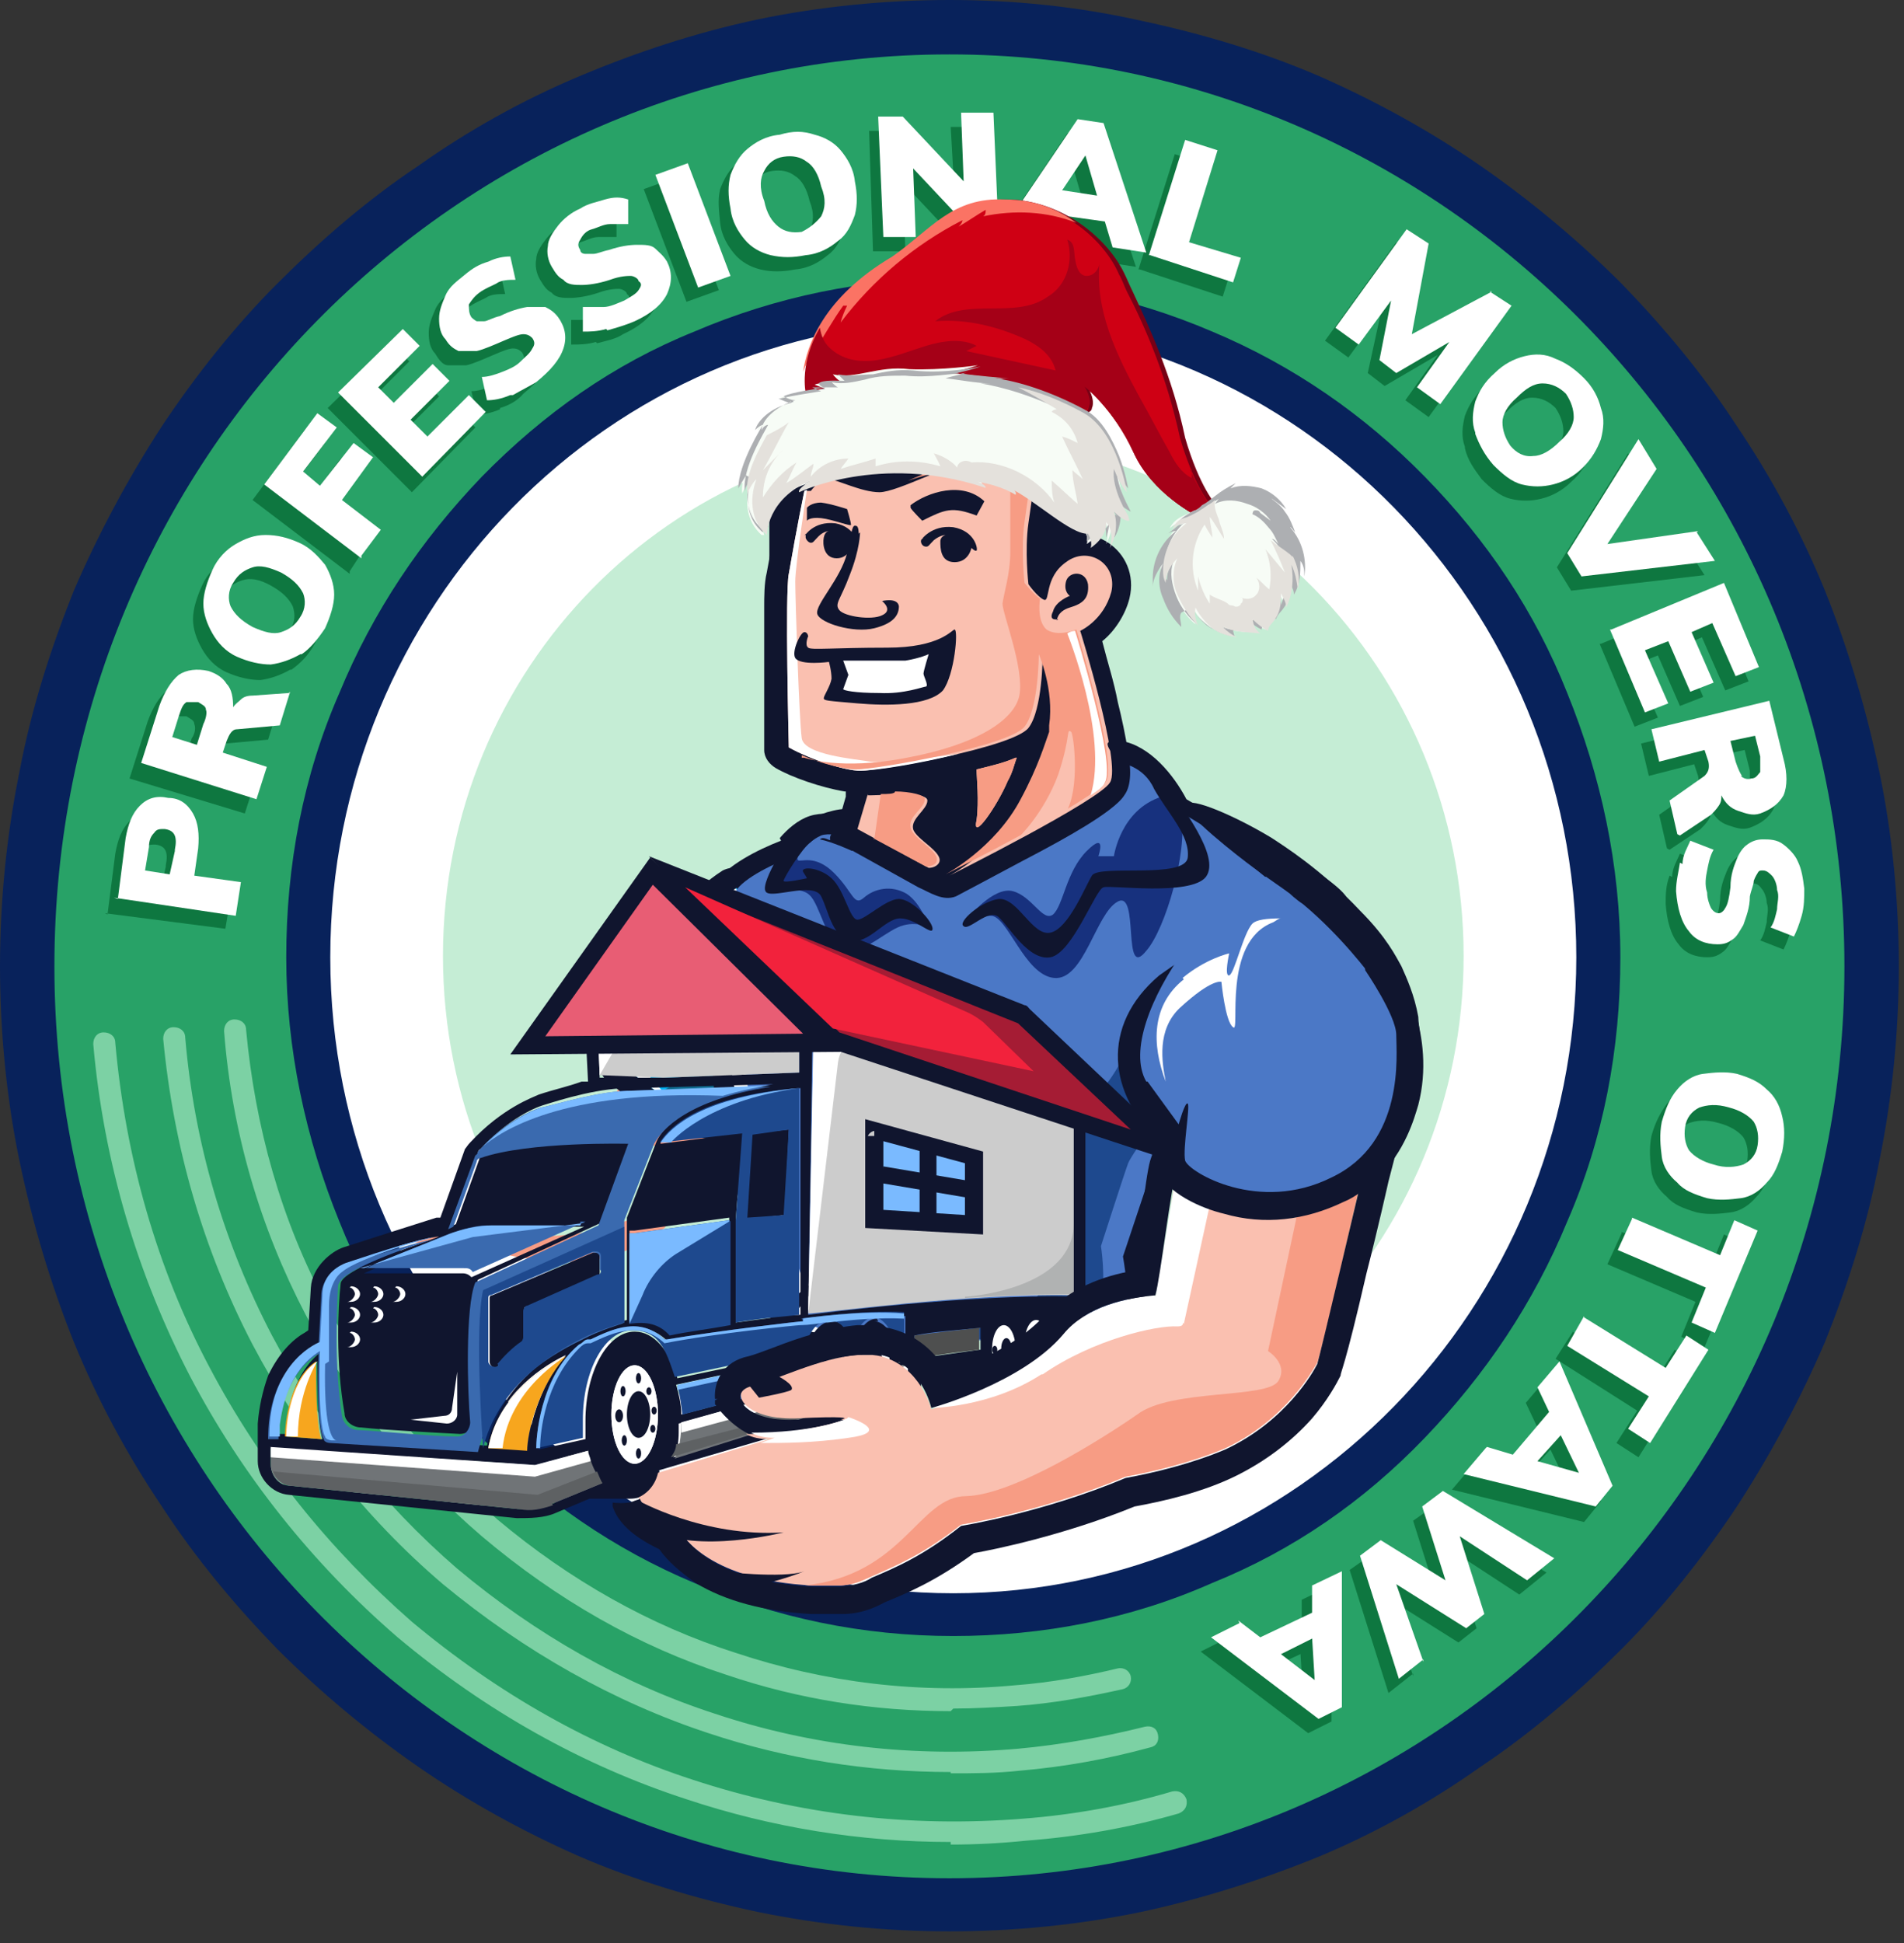 <svg width="147" height="150" viewBox="0 0 147 150" fill="none" xmlns="http://www.w3.org/2000/svg">
<rect x="0" y="0" width="147" height="150" fill="#333333" stroke="none"/>
<path d="M71.3 124C98.251 124 120.1 101.435 120.1 73.6C120.1 45.765 98.251 23.2 71.3 23.2C44.349 23.2 22.5 45.765 22.5 73.6C22.5 101.435 44.349 124 71.3 124Z" fill="#17317E"/>
<path fill-rule="evenodd" clip-rule="evenodd" d="M73.3 147.3C63.7 147.3 54.3 145.4 45.6 141.6C37.1 138 29.5 132.7 22.9 126.1C16.4 119.4 11.2 111.7 7.6 103.1C3.9 94.2 2 84.6 2 74.9C2 65.2 3.8 55.6 7.6 46.7C11.2 38 16.3 30.3 22.9 23.7C29.4 17 37.1 11.7 45.6 8.1C54.4 4.3 63.7 2.4 73.3 2.4C82.9 2.4 92.3 4.3 101 8.1C109.5 11.7 117.1 17 123.7 23.6C130.2 30.3 135.4 38 139 46.6C142.7 55.5 144.6 65.1 144.6 74.8C144.6 84.5 142.8 94.1 139 103C135.4 111.7 130.3 119.4 123.7 126C117.2 132.7 109.6 137.9 101 141.5C92.3 145.4 82.9 147.3 73.3 147.3Z" fill="#28A267"/>
<path d="M73.4 142.2C66.5 142.2 59.6 141.1 53 138.9C45 136.3 37.5 132.1 30.7 126.4C24.1 120.7 18.7 113.9 14.7 106.3C10.6 98.4 8 89.7 7.2 80.6C7.2 80.1 7.5 79.7 8 79.7C8.5 79.7 8.9 80 8.9 80.5C9.7 89.4 12.1 97.9 16.2 105.6C20.1 113 25.4 119.6 31.8 125.2C38.5 130.8 45.8 134.9 53.5 137.4C61.7 140.1 70.3 141.1 79 140.4C82.9 140.1 86.8 139.4 90.5 138.3C91 138.2 91.4 138.4 91.6 138.9C91.7 139.4 91.5 139.8 91 140C87.2 141.1 83.2 141.8 79.2 142.1C77.3 142.3 75.3 142.4 73.4 142.4V142.2Z" fill="#7CD1A4"/>
<path d="M73.4 136.8C67 136.8 60.7 135.8 54.7 133.8C47.4 131.4 40.5 127.5 34.2 122.3C28.1 117.1 23.2 110.8 19.5 103.8C15.7 96.5 13.4 88.6 12.6 80.2C12.6 79.7 12.9 79.3 13.4 79.3C13.9 79.3 14.3 79.6 14.3 80.1C15 88.3 17.3 96 21 103.1C24.6 109.9 29.4 116 35.3 121.1C41.4 126.2 48.1 130 55.2 132.3C62.7 134.8 70.6 135.7 78.6 135C81.9 134.7 85.2 134.1 88.4 133.3C88.9 133.2 89.3 133.4 89.4 133.9C89.5 134.4 89.3 134.8 88.8 134.9C85.5 135.8 82.2 136.4 78.7 136.7C76.9 136.9 75.1 136.9 73.4 136.9V136.8Z" fill="#7CD1A4"/>
<path d="M73.4 132.1C67.5 132.1 61.7 131.2 56.1 129.3C49.3 127.1 43 123.5 37.2 118.6C31.6 113.8 27 108 23.6 101.5C20.1 94.8 17.9 87.4 17.3 79.6C17.3 79.1 17.6 78.7 18.1 78.7C18.6 78.7 19 79 19 79.5C19.7 87 21.7 94.2 25.2 100.7C28.5 107 33 112.6 38.4 117.3C44 122 50.2 125.5 56.8 127.6C63.7 129.9 71 130.8 78.4 130.1C81.1 129.9 83.8 129.4 86.3 128.8C86.8 128.7 87.2 129 87.3 129.4C87.4 129.9 87.1 130.3 86.7 130.4C84 131 81.3 131.5 78.5 131.7C76.9 131.8 75.2 131.9 73.6 131.9L73.4 132.1Z" fill="#7CD1A4"/>
<path d="M73.3 4.2C111.4 4.2 142.4 35.7 142.4 74.6C142.4 113.5 111.4 145 73.3 145C35.2 145 4.2 113.6 4.2 74.6C4.2 35.6 35.2 4.2 73.3 4.2ZM73.3 0C68.4 0 63.3 0.5 58.5 1.5C53.8 2.5 49.2 4 44.7 5.9C40.4 7.7 36.1 10.1 32.3 12.8C28.4 15.4 24.8 18.5 21.4 21.9C18.1 25.2 15.1 29 12.5 32.9C9.9 36.9 7.6 41.2 5.7 45.6C3.9 50.1 2.4 54.8 1.5 59.6C0.5 64.5 0 69.6 0 74.6C0 79.6 0.5 84.8 1.5 89.6C2.5 94.4 3.9 99.1 5.7 103.6C7.5 108 9.8 112.3 12.5 116.3C15.1 120.3 18.2 124 21.4 127.3C24.7 130.6 28.4 133.7 32.3 136.4C36.2 139.1 40.4 141.4 44.7 143.3C49.1 145.2 53.8 146.6 58.5 147.6C63.4 148.6 68.3 149.1 73.3 149.1C78.3 149.1 83.3 148.6 88.1 147.6C92.8 146.6 97.5 145.1 101.9 143.3C106.2 141.5 110.5 139.1 114.3 136.4C118.2 133.8 121.8 130.7 125.2 127.3C128.5 124 131.5 120.2 134.1 116.3C136.7 112.3 139 108 140.9 103.6C142.7 99.1 144.2 94.4 145.1 89.6C146.1 84.7 146.6 79.6 146.6 74.6C146.6 69.6 146.1 64.4 145.1 59.6C144.1 54.8 142.7 50.1 140.9 45.6C139.1 41.2 136.8 36.9 134.1 32.9C131.5 28.9 128.4 25.2 125.2 21.9C121.9 18.6 118.2 15.5 114.3 12.8C110.4 10.1 106.2 7.8 101.9 5.9C97.5 4 92.8 2.6 88.1 1.6C83.2 0.5 78.3 0 73.3 0Z" fill="#08225B"/>
<path d="M73.6 123.2C100.386 123.2 122.1 101.083 122.1 73.8C122.1 46.517 100.386 24.4 73.6 24.4C46.814 24.4 25.1 46.517 25.1 73.8C25.1 101.083 46.814 123.2 73.6 123.2Z" fill="white"/>
<path d="M73.6 113.9C95.36 113.9 113 95.947 113 73.8C113 51.653 95.36 33.7 73.6 33.7C51.84 33.7 34.2 51.653 34.2 73.8C34.2 95.947 51.84 113.9 73.6 113.9Z" fill="#C5EDD5"/>
<path d="M73.6 126.3C66.6 126.3 59.9 124.9 53.6 122.2C47.4 119.6 41.9 115.8 37.2 111C32.4 106.1 28.7 100.6 26.2 94.3C23.6 87.9 22.1 81 22.1 73.9C22.1 66.8 23.4 59.9 26.2 53.5C28.8 47.2 32.5 41.7 37.2 36.8C42 31.9 47.4 28.1 53.6 25.6C59.9 22.9 66.7 21.5 73.6 21.5C80.5 21.5 87.3 22.9 93.6 25.6C99.8 28.2 105.3 32 110 36.8C114.8 41.7 118.5 47.2 121 53.5C123.6 59.9 125.1 66.8 125.1 73.9C125.1 81 123.8 87.9 121 94.3C118.4 100.6 114.7 106.1 110 111C105.3 115.9 99.8 119.7 93.6 122.2C87.3 125 80.5 126.3 73.6 126.3ZM73.6 24.8C47 24.8 25.5 46.8 25.5 73.9C25.5 101 47.1 123 73.6 123C100.1 123 121.7 101 121.7 73.9C121.7 46.8 100.2 24.8 73.6 24.8Z" fill="#08225B"/>
<path d="M8.3 70.6L8.9 65.9C9.1 64.8 9.4 64 10 63.4C10.6 62.8 11.3 62.6 12.2 62.8C13.1 62.8 13.7 63.3 14.1 64C14.5 64.7 14.6 65.6 14.5 66.7L14.2 68.8L17.8 69.3L17.4 71.7L8.1 70.5L8.3 70.6ZM12.8 66.8C13 65.8 12.8 65.3 12 65.2C11.6 65.2 11.4 65.2 11.2 65.5C11 65.7 10.8 66 10.8 66.6L10.5 68.4L12.4 68.7L12.8 66.9V66.8Z" fill="#0E7740"/>
<path d="M21.5 54.5L20.7 57.1L17.4 57.4C17 57.4 16.8 57.8 16.6 58.3L16.3 59.2L19.7 60.3L18.9 62.8L10 60.1L11.4 55.7C11.8 54.6 12.3 53.8 12.9 53.3C13.5 52.9 14.3 52.8 15.2 53C15.8 53.2 16.3 53.5 16.6 54C17 54.4 17.1 55.1 17.1 55.8C17.3 55.5 17.5 55.4 17.7 55.2C17.9 55 18.2 54.9 18.6 54.9L21.4 54.6L21.5 54.5ZM15 55.9C15 55.6 14.7 55.5 14.4 55.3H13.5C13.2 55.5 13.1 55.8 12.9 56.4L12.4 58L14.3 58.6L14.8 57C15.1 56.6 15.1 56.1 15 55.9Z" fill="#0E7740"/>
<path d="M22.4 51.7C21.7 52.1 20.9 52.4 20.1 52.5C19.3 52.5 18.4 52.3 17.5 51.9C16.6 51.5 16 50.8 15.6 50.1C15.2 49.4 14.9 48.6 14.9 47.8C14.9 47 15.2 46.1 15.6 45.2C16 44.3 16.7 43.6 17.4 43.2C18.1 42.8 18.8 42.5 19.7 42.5C20.6 42.5 21.4 42.7 22.3 43.1C23.2 43.5 23.8 44.2 24.3 44.8C24.7 45.5 25 46.3 25 47.1C25 47.9 24.7 48.8 24.3 49.7C23.8 50.6 23.2 51.2 22.5 51.7H22.4ZM22.6 46.8C22.3 46.2 21.8 45.7 20.9 45.2C20 44.7 19.3 44.6 18.7 44.8C18.1 45 17.6 45.3 17.2 46C16.8 46.6 16.8 47.3 17 47.8C17.3 48.4 17.8 48.9 18.7 49.4C19.6 49.8 20.3 50 20.9 49.8C21.5 49.6 22 49.3 22.4 48.6C22.8 48 22.8 47.4 22.6 46.8Z" fill="#0E7740"/>
<path d="M27 44.3L19.5 38.6L23.6 33.1L25.1 34.2L22.5 37.6L23.8 38.7L26.3 35.4L27.8 36.5L25.3 39.8L28.3 42.1L27 44.1V44.3Z" fill="#0E7740"/>
<path d="M31.9 38.1L25.3 31.5L30.3 26.6L31.6 27.9L28.4 31.1L29.6 32.3L32.6 29.3L33.9 30.6L30.9 33.6L32.2 34.9L35.4 31.7L36.7 33L31.8 38L31.9 38.1Z" fill="#0E7740"/>
<path d="M38.6 31.6C37.9 31.9 37.3 32 36.8 32L36.4 30.2C36.9 30.2 37.5 30 38 29.8C38.5 29.6 39 29.4 39.4 29C39.8 28.6 40.1 28.4 40.3 28C40.5 27.7 40.5 27.5 40.3 27.2C40.1 27 39.9 26.9 39.6 26.9C39.3 26.9 38.8 27.1 38.1 27.4C37.4 27.7 36.5 28.1 36 28.2C35.5 28.2 34.9 28.2 34.6 28.2C34.2 28.2 33.9 27.8 33.6 27.3C33.2 26.9 33.1 26.3 33.1 25.7C33.1 25.1 33.3 24.6 33.6 23.9C33.9 23.2 34.5 22.8 35.1 22.3C35.7 21.8 36.2 21.5 36.9 21.3C37.5 21 38.1 20.9 38.6 20.9L39 22.7C38.5 22.7 37.9 22.7 37.5 23C37.1 23.2 36.6 23.4 36.2 23.7C35.8 24 35.6 24.3 35.4 24.6V25.4C35.4 25.4 35.6 25.6 35.8 25.7C36 25.7 36.2 25.7 36.4 25.7C36.6 25.7 37.1 25.4 37.6 25.3C38.4 24.9 39.1 24.7 39.7 24.6C40.2 24.6 40.8 24.6 41.1 24.6C41.5 24.8 41.8 25 42.1 25.4C42.6 26.1 42.8 26.9 42.5 27.8C42.2 28.7 41.5 29.5 40.4 30.4C40 30.9 39.3 31.3 38.6 31.5V31.6Z" fill="#0E7740"/>
<path d="M46 26.4C45.3 26.6 44.7 26.6 44.1 26.6V24.7C44.5 24.7 45.2 24.7 45.7 24.7C46.2 24.7 46.8 24.4 47.3 24.2C47.8 23.9 48.2 23.7 48.4 23.4C48.6 23.1 48.7 22.9 48.4 22.7C48.4 22.5 48 22.3 47.8 22.3C47.6 22.3 47 22.3 46.2 22.6C45.3 22.9 44.5 23 44 23C43.5 23 42.9 23 42.6 22.6C42.2 22.4 42 22.1 41.7 21.6C41.4 21.1 41.3 20.5 41.4 20C41.4 19.5 41.8 18.9 42.2 18.4C42.6 17.9 43.2 17.4 43.9 17.1C44.5 16.7 45.2 16.6 45.8 16.4C46.5 16.2 47 16.2 47.6 16.4V18.3C47.2 18.3 46.6 18.3 46.2 18.3C45.7 18.3 45.2 18.6 44.8 18.7C44.4 18.8 44.1 19.1 43.9 19.5C43.7 19.8 43.7 20 43.9 20.3C43.9 20.5 44.1 20.6 44.3 20.6C44.5 20.6 44.7 20.6 44.9 20.6C45.2 20.6 45.6 20.4 46.1 20.3C47 20 47.7 19.9 48.3 19.9C48.9 19.9 49.4 19.9 49.7 20.2C50.1 20.4 50.3 20.7 50.6 21.2C51 22 51 22.8 50.6 23.7C50.2 24.5 49.4 25.2 48.1 25.8C47.5 26.2 46.8 26.3 46.1 26.5L46 26.4Z" fill="#0E7740"/>
<path d="M53 23.3L49.7 14.6L52.2 13.7L55.5 22.4L53 23.3Z" fill="#0E7740"/>
<path d="M58.7 20.8C57.9 20.6 57.2 20.2 56.7 19.6C56.2 19 55.7 18.2 55.6 17.2C55.5 16.2 55.4 15.4 55.6 14.6C55.9 13.8 56.3 13.1 56.9 12.6C57.5 12.1 58.3 11.6 59.4 11.5C60.4 11.2 61.2 11.2 62.1 11.5C62.9 11.7 63.6 12.1 64.1 12.7C64.6 13.3 65.1 14.1 65.2 15.1C65.4 16.1 65.4 16.9 65.2 17.7C64.9 18.5 64.6 19.2 63.9 19.7C63.3 20.2 62.5 20.7 61.4 20.8C60.4 21 59.5 21 58.7 20.8ZM62.5 17.8C62.8 17.2 62.9 16.5 62.5 15.5C62.3 14.6 61.9 13.9 61.4 13.6C60.9 13.2 60.3 13.1 59.6 13.2C58.9 13.3 58.4 13.7 58.1 14.3C57.8 14.8 57.7 15.6 58.1 16.6C58.3 17.6 58.7 18.2 59.2 18.6C59.7 19 60.3 19.1 61 19C61.7 18.7 62.2 18.4 62.5 17.8Z" fill="#0E7740"/>
<path d="M73.4 9.8H75.9L76.3 19.1H74.4L69.7 14.1L69.9 19.4H67.4L67.1 10.1H69L73.7 15.1L73.4 9.8Z" fill="#0E7740"/>
<path d="M85.1 20.2L84.5 18.2L80.2 17.6L79.1 19.4L76.5 19L82.4 10.3L84.4 10.6L87.7 20.6L85.1 20.2ZM81.2 15.8L83.8 16.2L82.9 13.1L81.1 15.8H81.2Z" fill="#0E7740"/>
<path d="M87.9 20.8L90.7 11.9L93.2 12.7L91 19.8L95 21L94.4 22.9L88 20.8H87.9Z" fill="#0E7740"/>
<path d="M114.1 23.5L115.8 24.6L110.3 32.2L108.5 30.9L111 27.4L106.9 29.8L105.6 28.8L106.6 24.2L104.1 27.6L102.3 26.3L107.8 18.7L109.5 19.8L108.2 26.8L114.3 23.5H114.1Z" fill="#0E7740"/>
<path d="M113.1 34.5C112.8 33.7 112.9 32.9 113.1 32.1C113.4 31.3 113.8 30.6 114.6 29.9C115.3 29.2 116.1 28.8 116.9 28.6C117.7 28.4 118.5 28.4 119.3 28.8C120.1 29.1 120.8 29.6 121.5 30.3C122.2 31 122.6 31.8 122.8 32.6C123.1 33.4 123 34.2 122.8 35C122.5 35.8 122.1 36.5 121.3 37.2C120.6 37.9 119.8 38.3 119 38.5C118.2 38.7 117.4 38.7 116.6 38.5C115.8 38.3 115.1 37.7 114.4 37C113.8 36.2 113.3 35.5 113.1 34.6V34.5ZM117.6 36.3C118.2 36.3 118.9 35.9 119.6 35.2C120.3 34.6 120.7 33.9 120.7 33.3C120.7 32.7 120.5 32.1 120.1 31.5C119.6 31 119 30.7 118.3 30.7C117.6 30.7 117 31.1 116.3 31.8C115.6 32.4 115.2 33.1 115.2 33.7C115.2 34.3 115.2 34.9 115.8 35.5C116.4 36.1 116.9 36.3 117.6 36.3Z" fill="#0E7740"/>
<path d="M130.2 42.2L131.6 44.4L121.3 45.6L120.2 43.8L125.7 35L127.1 37.3L123.3 43L130.3 42.1L130.2 42.2Z" fill="#0E7740"/>
<path d="M123.6 49.7L132.3 46.1L135 52.6L133.2 53.3L131.4 49.2L129.8 49.9L131.5 53.8L129.7 54.5L128 50.6L126.2 51.3L128 55.4L126.2 56.1L123.5 49.7H123.6Z" fill="#0E7740"/>
<path d="M128.7 65.5L128.1 62.9L130.8 61C131.1 60.7 131.2 60.4 131.1 59.9L130.8 59L127.3 59.9L126.7 57.4L135.8 55.2L136.9 59.7C137.2 60.8 137.2 61.8 136.9 62.5C136.5 63.2 135.9 63.6 135.1 63.9C134.5 64.1 134 63.9 133.4 63.7C132.8 63.5 132.4 63.1 132.1 62.5C132.1 62.8 132.1 63 131.9 63.3C131.7 63.6 131.5 63.8 131.3 64L128.9 65.6L128.7 65.5ZM133.6 61C133.8 61.2 134.1 61.3 134.4 61.2C134.8 61.2 134.9 60.9 135.1 60.7C135.1 60.4 135.1 60 135.1 59.5L134.7 57.9L132.8 58.3L133.2 59.9C133.2 60.5 133.5 60.9 133.7 61H133.6Z" fill="#0E7740"/>
<path d="M129.1 67.7C129.1 67 129.5 66.4 129.7 65.9L131.5 66.6C131.2 67.1 131.1 67.7 131 68.2C130.9 68.7 130.8 69.3 131 69.9C131 70.4 131.2 70.9 131.3 71.1C131.5 71.4 131.7 71.5 131.9 71.5C132.1 71.5 132.3 71.3 132.4 71.1C132.6 70.8 132.7 70.3 132.8 69.5C132.8 68.5 133.1 67.8 133.3 67.3C133.5 66.8 133.8 66.4 134.1 66.2C134.5 65.9 134.9 65.8 135.3 65.8C135.8 65.8 136.4 65.8 136.9 66.2C137.3 66.6 137.8 67 138 67.5C138.3 68.1 138.4 68.8 138.5 69.6C138.5 70.3 138.5 71 138.3 71.7C138.1 72.4 137.9 72.9 137.7 73.3L135.9 72.6C136.2 72.2 136.3 71.6 136.4 71.2C136.4 70.7 136.6 70.2 136.4 69.7C136.4 69.3 136.2 68.8 136 68.6C135.8 68.3 135.6 68.2 135.3 68.2C135.1 68.2 135 68.2 134.9 68.4C134.9 68.4 134.7 68.7 134.6 69C134.6 69.3 134.4 69.7 134.3 70.2C134.3 71.1 134 71.8 133.8 72.4C133.5 72.9 133.3 73.3 133 73.5C132.6 73.8 132.3 73.9 131.8 73.9C130.9 73.9 130.1 73.6 129.6 72.9C129 72.2 128.7 71.1 128.6 69.8C128.6 69.1 128.6 68.4 128.9 67.6L129.1 67.7Z" fill="#0E7740"/>
<path d="M128.7 85.2C129.2 84.6 129.9 84.1 130.7 84C131.5 83.9 132.4 83.8 133.3 84C134.3 84.3 135 84.6 135.6 85.2C136.2 85.7 136.6 86.4 136.8 87.3C137 88.1 137 89 136.8 90C136.5 91 136.2 91.8 135.6 92.4C135.1 93 134.4 93.5 133.6 93.6C132.8 93.7 131.9 93.8 131 93.6C130 93.3 129.2 93 128.7 92.4C128.1 91.9 127.6 91.2 127.5 90.4C127.4 89.6 127.3 88.7 127.5 87.7C127.8 86.6 128.2 85.9 128.7 85.2ZM129.6 90C130 90.5 130.7 90.9 131.5 91.1C132.4 91.4 133.2 91.3 133.8 91.1C134.4 90.8 134.8 90.3 134.9 89.6C135 88.9 134.9 88.3 134.6 87.8C134.2 87.3 133.5 86.9 132.7 86.7C131.7 86.4 131 86.5 130.4 86.7C129.8 87 129.4 87.5 129.3 88.2C129 88.9 129.1 89.5 129.6 90Z" fill="#0E7740"/>
<path d="M125.2 95.1L132 98L133.1 95.3L134.9 96.1L131.6 104L129.8 103.2L130.9 100.5L124.1 97.6L125.2 95.2V95.1Z" fill="#0E7740"/>
<path d="M121.4 102.8L127.7 106.7L129.3 104.2L131 105.3L126.5 112.5L124.8 111.4L126.4 108.9L120.1 104.9L121.5 102.7L121.4 102.8Z" fill="#0E7740"/>
<path d="M113.9 112.9L115.9 113.5L118.7 110.2L117.8 108.3L119.5 106.3L123.6 115.9L122.3 117.5L112.1 115L113.8 113L113.9 112.9ZM119.7 111.9L117.9 113.9L121.1 114.8L119.7 111.9Z" fill="#0E7740"/>
<path d="M109.1 129.2L107.2 130.7L104.2 121.2L105.9 120L110.9 123.1L109.1 117.4L110.8 116.2L119.4 121.4L117.3 123.1L112.1 119.7L114 125.7L112.6 126.8L107.2 123.4L109.1 129.4V129.2Z" fill="#0E7740"/>
<path d="M94.8 126.2L96.5 127.5L100.5 125.6V123.5L102.8 122.4V132.9L101 133.8L92.7 127.5L94.9 126.4L94.8 126.2ZM100.4 127.7L98 128.8L100.6 130.8L100.4 127.6V127.7Z" fill="#0E7740"/>
<path d="M9.1 69.4L9.7 64.7C9.9 63.6 10.2 62.8 10.8 62.2C11.4 61.6 12.1 61.4 13 61.6C13.9 61.6 14.5 62.1 14.9 62.8C15.3 63.5 15.4 64.4 15.3 65.5L15 67.6L18.6 68.1L18.2 70.7L8.8 69.3L9.1 69.4ZM13.5 65.6C13.7 64.6 13.5 64.1 12.7 64C12.3 64 12.1 64 11.9 64.3C11.7 64.5 11.5 64.8 11.5 65.4L11.2 67.2L13.1 67.5L13.5 65.7V65.6Z" fill="white"/>
<path d="M22.4 53.4L21.6 56L18.3 56.3C17.9 56.3 17.7 56.7 17.5 57.2L17.2 58.1L20.6 59.2L19.8 61.7L10.9 58.9L12.3 54.5C12.7 53.4 13.2 52.6 13.8 52.1C14.4 51.7 15.2 51.6 16.1 51.8C16.7 52 17.2 52.3 17.5 52.8C17.9 53.2 18 53.9 18 54.6C18.2 54.3 18.4 54.2 18.6 54C18.8 53.8 19.1 53.7 19.5 53.7L22.3 53.5L22.4 53.4ZM15.9 54.8C15.9 54.5 15.6 54.4 15.3 54.2H14.4C14.1 54.4 14 54.7 13.8 55.3L13.3 56.9L15.2 57.5L15.7 55.9C15.9 55.5 16 55 15.9 54.8Z" fill="white"/>
<path d="M23.2 50.5C22.5 50.9 21.7 51.2 20.9 51.3C20.1 51.3 19.2 51.1 18.3 50.7C17.4 50.3 16.8 49.6 16.4 48.9C16 48.2 15.7 47.4 15.7 46.6C15.7 45.8 16 44.9 16.4 44C16.8 43.1 17.5 42.4 18.2 42C18.9 41.6 19.6 41.3 20.5 41.3C21.4 41.3 22.2 41.5 23.1 41.9C24 42.3 24.6 43 25.1 43.6C25.5 44.3 25.8 45.1 25.8 45.9C25.8 46.7 25.5 47.6 25.1 48.5C24.5 49.4 23.9 50.1 23.3 50.5H23.2ZM23.4 45.8C23.1 45.2 22.6 44.7 21.7 44.2C20.8 43.8 20.1 43.6 19.5 43.8C18.9 44 18.4 44.3 18 45C17.6 45.6 17.6 46.3 17.8 46.8C18.1 47.4 18.6 47.9 19.5 48.4C20.4 48.8 21.1 49 21.7 48.8C22.3 48.6 22.8 48.3 23.2 47.6C23.6 47 23.6 46.3 23.4 45.8Z" fill="white"/>
<path d="M27.9 43.1L20.4 37.4L24.5 31.9L26 33L23.4 36.4L24.7 37.5L27.3 34.2L28.8 35.3L26.4 38.6L29.4 40.9L27.9 42.9V43.1Z" fill="white"/>
<path d="M32.7 36.9L26.1 30.3L31.1 25.4L32.4 26.7L29.2 29.9L30.4 31.1L33.4 28.1L34.7 29.4L31.7 32.4L33 33.7L36.2 30.5L37.5 31.8L32.6 36.8L32.7 36.9Z" fill="white"/>
<path d="M39.4 30.5C38.7 30.8 38.1 30.9 37.6 30.9L37.2 29.1C37.7 29.1 38.3 28.9 38.8 28.7C39.3 28.5 39.8 28.3 40.2 27.9C40.6 27.5 40.9 27.3 41.1 26.9C41.3 26.6 41.3 26.4 41.1 26.1C40.9 25.9 40.7 25.8 40.4 25.8C40.1 25.8 39.6 26 38.9 26.3C38.2 26.6 37.3 27 36.8 27.1C36.3 27.1 35.7 27.1 35.4 27.1C35 26.9 34.7 26.7 34.4 26.2C34 25.8 33.9 25.2 33.9 24.6C33.9 24 34.1 23.5 34.4 22.8C34.7 22.1 35.3 21.7 35.9 21.2C36.5 20.7 37 20.4 37.7 20.2C38.3 19.9 38.9 19.8 39.4 19.8L39.8 21.6C39.3 21.6 38.7 21.6 38.3 21.9C37.9 22.1 37.4 22.3 37 22.6C36.6 22.9 36.4 23.2 36.2 23.5C36.2 23.9 36.2 24.2 36.4 24.5C36.4 24.5 36.6 24.7 36.8 24.8C37 24.8 37.2 24.8 37.4 24.8C37.6 24.8 38.1 24.5 38.6 24.4C39.4 24 40.1 23.8 40.7 23.7C41.2 23.7 41.8 23.7 42.1 23.7C42.5 23.9 42.8 24.1 43.1 24.5C43.6 25.2 43.8 26 43.5 26.9C43.2 27.8 42.5 28.6 41.4 29.5C40.9 29.8 40.3 30.1 39.6 30.5H39.4Z" fill="white"/>
<path d="M46.8 25.4C46.1 25.6 45.5 25.6 45 25.6V23.7C45.4 23.7 46.1 23.7 46.6 23.7C47.1 23.7 47.7 23.4 48.2 23.2C48.7 22.9 49.1 22.7 49.3 22.4C49.5 22.1 49.6 21.9 49.3 21.7C49.3 21.5 48.9 21.3 48.7 21.3C48.5 21.3 47.9 21.3 47.1 21.6C46.2 21.9 45.4 22 44.9 22C44.4 22 43.8 22 43.5 21.6C43.1 21.4 42.9 21.1 42.6 20.6C42.3 20.1 42.2 19.5 42.3 19C42.3 18.5 42.7 17.9 43.1 17.4C43.5 16.9 44.1 16.4 44.8 16.1C45.4 15.7 46.1 15.6 46.7 15.4C47.4 15.2 47.9 15.2 48.5 15.4V17.3C48.1 17.3 47.5 17.3 47.1 17.3C46.6 17.3 46.1 17.6 45.7 17.7C45.3 17.8 45 18.1 44.8 18.5C44.6 18.8 44.6 19 44.8 19.3C44.8 19.5 45 19.6 45.2 19.6C45.4 19.6 45.6 19.6 45.8 19.6C46.1 19.6 46.5 19.4 47 19.3C47.9 19 48.6 18.9 49.2 18.9C49.8 18.9 50.3 18.9 50.6 19.2C50.9 19.5 51.2 19.7 51.5 20.2C51.9 21 51.9 21.8 51.5 22.7C51.1 23.5 50.3 24.2 49 24.8C48.3 25.1 47.6 25.3 46.9 25.5L46.8 25.4Z" fill="white"/>
<path d="M53.9 22.2L50.6 13.5L53.1 12.6L56.4 21.3L53.9 22.2Z" fill="white"/>
<path d="M59.5 19.7C58.7 19.5 58 19.1 57.5 18.5C57 17.9 56.5 17.1 56.4 16.1C56.2 15.1 56.2 14.3 56.4 13.5C56.7 12.7 57.1 12 57.7 11.5C58.3 11 59.1 10.5 60.2 10.4C61.2 10.1 62 10.1 62.9 10.4C63.7 10.6 64.4 11 64.9 11.6C65.4 12.2 65.9 13 66 14C66.2 15 66.2 15.8 66 16.6C65.7 17.4 65.4 18.1 64.7 18.6C64.1 19.1 63.3 19.6 62.2 19.7C61.2 19.9 60.4 19.9 59.5 19.7ZM63.4 16.7C63.7 16.1 63.8 15.4 63.4 14.4C63.2 13.5 62.8 12.8 62.3 12.5C61.8 12.1 61.2 12 60.5 12.1C59.8 12.2 59.3 12.6 59 13.2C58.7 13.7 58.6 14.5 59 15.5C59.2 16.5 59.6 17.1 60.1 17.5C60.6 17.9 61.2 18 61.9 17.9C62.5 17.6 63 17.2 63.4 16.7Z" fill="white"/>
<path d="M74.2 8.7H76.7L77.1 18H75.2L70.5 13L70.7 18.3H68.2L67.8 9H69.7L74.4 14L74.2 8.7Z" fill="white"/>
<path d="M85.9 19.1L85.3 17.1L81 16.5L79.9 18.3L77.3 17.9L83.2 9.2L85.2 9.5L88.5 19.5L85.9 19.1ZM82.1 14.7L84.7 15.1L83.8 12L82 14.7H82.1Z" fill="white"/>
<path d="M88.7 19.7L91.5 10.8L94 11.6L91.8 18.7L95.8 19.9L95.2 21.8L88.8 19.7H88.7Z" fill="white"/>
<path d="M115 22.5L116.7 23.6L111.2 31.2L109.4 29.9L111.9 26.4L107.8 28.8L106.5 27.8L107.4 23.2L104.9 26.6L103.1 25.3L108.6 17.7L110.3 18.8L109 25.8L115.2 22.5H115Z" fill="white"/>
<path d="M113.9 33.4C113.6 32.6 113.7 31.8 113.9 31C114.2 30.2 114.6 29.5 115.4 28.8C116.1 28.1 116.9 27.7 117.7 27.5C118.5 27.3 119.3 27.3 120.1 27.7C120.9 28 121.6 28.5 122.3 29.2C123 29.9 123.4 30.7 123.6 31.5C123.9 32.3 123.8 33.1 123.6 33.9C123.3 34.7 122.9 35.4 122.2 36.1C121.5 36.8 120.7 37.2 119.9 37.4C119.1 37.6 118.3 37.6 117.5 37.4C116.7 37.2 116 36.6 115.3 35.9C114.6 35.1 114.2 34.3 113.9 33.5V33.4ZM118.4 35.2C119 35.2 119.7 34.8 120.4 34.1C121.1 33.5 121.5 32.8 121.5 32.2C121.5 31.6 121.3 31 120.9 30.4C120.4 29.9 119.8 29.6 119.1 29.6C118.4 29.6 117.8 30 117.1 30.7C116.4 31.3 116 32 116 32.6C116 33.2 116.2 33.8 116.6 34.4C117.1 35 117.7 35.3 118.4 35.2Z" fill="white"/>
<path d="M131 41.1L132.4 43.3L122.1 44.5L121 42.7L126.5 33.9L127.9 36.2L124.1 42L131.1 41L131 41.1Z" fill="white"/>
<path d="M124.4 48.6L133.1 45L135.8 51.5L134 52.2L132.2 48.1L130.6 48.8L132.3 52.7L130.5 53.4L128.8 49.5L127 50.2L128.8 54.3L127 55L124.3 48.6H124.4Z" fill="white"/>
<path d="M129.5 64.4L128.9 61.8L131.6 59.9C131.9 59.6 132 59.3 131.9 58.8L131.6 57.9L128.1 58.8L127.5 56.3L136.6 54.1L137.7 58.6C138 59.7 138 60.7 137.7 61.4C137.3 62.1 136.7 62.5 135.9 62.8C135.3 63 134.8 62.8 134.2 62.6C133.6 62.4 133.2 62 132.9 61.4C132.9 61.7 132.9 61.9 132.7 62.2C132.5 62.5 132.3 62.7 132.1 62.9L129.7 64.5L129.5 64.4ZM134.4 59.9C134.6 60.1 134.9 60.2 135.2 60.1C135.6 60.1 135.7 59.8 135.9 59.6C135.9 59.3 135.9 58.9 135.9 58.4L135.5 56.8L133.6 57.2L134 58.8C134.2 59.4 134.4 59.8 134.5 59.9H134.4Z" fill="white"/>
<path d="M129.9 66.7C129.9 66 130.3 65.4 130.5 64.9L132.3 65.6C132 66.1 131.9 66.7 131.8 67.2C131.7 67.7 131.6 68.3 131.8 68.9C131.8 69.4 132 69.9 132.1 70.1C132.3 70.4 132.5 70.5 132.7 70.5C132.9 70.5 133.1 70.3 133.2 70.1C133.4 69.8 133.5 69.3 133.6 68.5C133.6 67.5 133.9 66.8 134.1 66.3C134.3 65.8 134.6 65.4 134.9 65.2C135.3 64.9 135.7 64.8 136.1 64.8C136.6 64.8 137.2 64.8 137.7 65.2C138.1 65.5 138.6 66 138.8 66.5C139.1 67.1 139.2 67.8 139.3 68.6C139.3 69.3 139.3 70 139.1 70.7C138.9 71.4 138.7 71.9 138.5 72.3L136.7 71.6C137 71.2 137.1 70.6 137.2 70.2C137.2 69.7 137.4 69.2 137.2 68.7C137.2 68.3 137 67.8 136.8 67.6C136.6 67.4 136.4 67.2 136.1 67.2C135.9 67.2 135.8 67.2 135.7 67.4C135.7 67.4 135.5 67.7 135.4 68C135.4 68.3 135.2 68.7 135.1 69.2C135.1 70.1 134.8 70.8 134.6 71.4C134.3 71.9 134.1 72.3 133.8 72.5C133.4 72.8 133.1 72.9 132.6 72.9C131.7 72.9 130.9 72.6 130.4 71.9C129.8 71.2 129.5 70.1 129.4 68.8C129.4 68 129.6 67.3 129.7 66.6L129.9 66.7Z" fill="white"/>
<path d="M129.5 84.1C130 83.5 130.7 83 131.5 82.9C132.3 82.8 133.2 82.7 134.1 82.9C135.1 83.2 135.8 83.5 136.4 84.1C137 84.6 137.4 85.3 137.6 86.2C137.8 87 137.8 87.9 137.6 88.9C137.3 89.9 137 90.7 136.4 91.3C135.9 91.9 135.2 92.4 134.4 92.5C133.6 92.6 132.7 92.7 131.8 92.5C130.8 92.2 130 91.9 129.5 91.3C128.9 90.8 128.4 90.1 128.3 89.3C128.2 88.5 128.1 87.6 128.3 86.6C128.6 85.6 128.9 84.8 129.5 84.1ZM130.4 88.8C130.8 89.3 131.5 89.7 132.3 89.9C133.2 90.2 134 90.1 134.6 89.9C135.2 89.6 135.6 89.1 135.7 88.4C135.8 87.7 135.7 87.1 135.4 86.6C135 86.1 134.3 85.7 133.5 85.5C132.5 85.2 131.8 85.3 131.2 85.5C130.6 85.8 130.2 86.3 130.1 87C130 87.7 130.1 88.3 130.4 88.8Z" fill="white"/>
<path d="M126 94L132.8 96.9L133.9 94.2L135.7 95L132.4 102.9L130.6 102.1L131.7 99.4L124.9 96.5L126 94.1V94Z" fill="white"/>
<path d="M122.3 101.7L128.6 105.6L130.2 103.1L131.9 104.2L127.4 111.4L125.7 110.3L127.3 107.8L121 103.9L122.3 101.6V101.7Z" fill="white"/>
<path d="M114.8 111.7L116.8 112.3L119.6 109L118.7 107.1L120.4 105.1L124.5 114.7L123.2 116.3L113 113.8L114.7 111.8L114.8 111.7ZM120.5 110.8L118.7 112.8L121.9 113.7L120.5 110.8Z" fill="white"/>
<path d="M109.9 128.1L108 129.6L105 120.1L106.6 118.9L111.6 122L109.8 116.3L111.4 115.1L120 120.3L117.9 122L112.7 118.6L114.6 124.6L113.2 125.7L107.8 122.3L109.9 128.3V128.1Z" fill="white"/>
<path d="M95.6 125.1L97.3 126.4L101.3 124.5V122.4L103.6 121.3V131.8L101.8 132.7L93.5 126.4L95.7 125.3L95.6 125.1ZM101.3 126.5L98.9 127.7L101.5 129.7L101.3 126.4V126.5Z" fill="white"/>
<path fill-rule="evenodd" clip-rule="evenodd" d="M49.1 82.1C48.7 82.5 47.9 83.9 46.9 85.3C47.5 86.3 48.5 87.3 49.8 88C53 89.7 51.1 92.1 49.4 93.6C47.7 95.1 42.2 95.9 38.1 95.2C35 94.7 32.2 94.2 30.8 95.2C30.8 95.4 30.8 95.6 31 95.6C31.9 96.2 36.5 96.2 36.5 96.2C36.5 96.2 40.8 97.6 44.6 97.4C48.4 97.2 50.9 95.1 51.3 94.8C51.7 94.4 57.8 85.8 57.8 85.8L49.1 81.9V82V82.1Z" fill="#F79C84"/>
<path fill-rule="evenodd" clip-rule="evenodd" d="M58.1 67.4L62.1 71.6C62.4 71.9 62.5 72.2 62.5 72.6C62.8 75 62.9 77.6 62.5 79.9C62.2 82.7 61.5 87.1 58.4 88C56.5 88.5 54.4 88 52.6 87.3C50.7 86.4 48.5 84.9 46.9 83.4C46.7 83.4 46.6 83.1 46.5 83L45.8 81.8C45.4 81.2 45.5 80.5 46 80C46.5 79.4 47.1 78.7 47.7 78.2C48.2 77.7 48.6 77 48.9 76.4C49.4 75.4 49.9 74.5 50.4 73.5C51.7 71 53.3 68.8 55.8 67.2C56.6 66.8 57.5 67 58 67.6H58.1V67.4Z" fill="#10152E"/>
<path fill-rule="evenodd" clip-rule="evenodd" d="M56.9 68.5C52.4 71.4 51.3 77.1 49 79.3C48.4 79.9 47.5 81.1 47.5 81.1L48.2 82.3C48.2 82.3 53.9 87.7 58.1 86.4C62.3 85.2 60.9 72.7 60.9 72.7L56.8 68.5H56.9Z" fill="#00AEEF"/>
<path fill-rule="evenodd" clip-rule="evenodd" d="M56.9 68.5C52.4 71.4 51.3 77.1 49 79.3C48.4 79.9 47.5 81.1 47.5 81.1L48.2 82.3C48.2 82.3 49.8 83.8 51.9 85C51.9 85 49 82.2 49.3 81.3C49.7 80.4 52 78 53.4 74.1C54.3 71.5 55.5 70.2 57.2 69.1L56.8 68.6L56.9 68.5Z" fill="white"/>
<path fill-rule="evenodd" clip-rule="evenodd" d="M50.6 84.4C52.2 85.5 54.5 86.8 56.6 86.8C55.9 83.4 55 78.3 55.3 78.3C55.6 78.3 53.9 81.1 52.7 83C52 83.8 51.3 84.2 50.7 84.4H50.6Z" fill="#106C91"/>
<path fill-rule="evenodd" clip-rule="evenodd" d="M60.2 64.7C60.8 64 61.6 63.3 62.5 63C63.4 62.7 64.6 62.8 65.5 63C66.6 62.6 67.8 62.4 69 62C71.4 61.4 73.7 60.9 76.1 60.4C77.4 60.1 79.1 59.8 80.5 59.7C82.3 58.6 84.6 56.8 86.6 57.2C88.8 57.6 90.6 59.8 91.6 61.7C93.2 62.7 95.5 63.7 97 64.8C97.6 65.3 98.3 65.8 98.9 66.4C99.3 66.8 99.4 67.1 99.4 67.6C99.4 70.6 99 74.4 98.2 77.3C97.9 78.3 97.5 79.2 97.1 80.1C96.3 81.7 95.3 83.3 94.5 84.8C93 87.4 91.4 89.9 89.8 92.4L88.2 97.1C88.5 98.5 88.7 100.9 88.2 102C87.7 103 86.3 103.8 85.2 104.3C84.6 104.6 84 104.5 83.4 104.1C82.9 103.7 82 103.4 81.4 103.2C79.2 102.5 76.6 102.3 74.3 102.3C72 102.3 68.6 102.6 65.8 103.3C64.8 103.6 63.6 103.8 62.6 104.3C62 104.6 61.4 104.5 60.8 104C60.5 103.8 60.4 103.6 60.2 103.4C59.8 102.9 59.4 102.2 59.5 101.5C59.5 101.2 59.7 101 59.9 100.7C59.4 99.3 58.8 97.9 58.3 96.5C57.2 93.3 56.3 90.2 55.5 86.9C55.2 85.1 54.5 79.2 55 77C55.5 74.4 55.9 77 55.9 78C55.9 79 57.7 68 57.7 68C57.7 68 55.9 69.1 54.5 70.3C54.7 69.4 54.8 68.8 55.1 68.3C56.1 66.8 58.5 65.6 60.3 64.9L60.2 64.7Z" fill="#10152E"/>
<path fill-rule="evenodd" clip-rule="evenodd" d="M56.7 68.9C56.1 70 55.1 77.4 57.1 85.4C59 93.5 61.6 99.9 61.6 99.9C61.6 99.9 63.3 98.4 63.3 98.8C63.3 99.2 61.4 101.2 61.4 101.5C61.4 101.8 62.2 102.6 62.2 102.6C62.2 102.6 65.6 103.5 73.1 103.5C80.6 103.5 84.7 102.7 84.7 102.7C84.7 102.7 86.5 101.8 86.9 101.1C87.3 100.4 86.7 97 86.7 97L88.5 91.6C88.5 91.6 93.4 84 95.9 79.2C98.4 74.5 98.1 67.5 98.1 67.5C98.1 67.5 95.5 65.2 91.3 62.8C90.5 61.2 88.8 59.2 87 58.7C85.7 58.4 82.9 60.1 81.4 61.2C79.2 61.2 71.9 62.8 66 64.5C64.9 64.5 63.9 64.3 63.4 64.5C62.7 64.8 62.1 65.4 61.6 66C59.8 66.6 57.4 67.8 56.8 68.8L56.7 68.9Z" fill="#4B78C6"/>
<path fill-rule="evenodd" clip-rule="evenodd" d="M55.9 76.4C55.9 79 56.3 82.2 57 85.5C58.9 93.6 61.5 100 61.5 100C61.5 100 63.2 98.5 63.2 98.9C63.2 99.3 61.3 101.3 61.3 101.6C61.3 101.9 62.1 102.7 62.1 102.7C62.1 102.7 64.5 103.3 69.6 103.5C69.6 103.5 63.9 102.9 63.3 102.6C62.6 102.3 62.2 101.8 62.3 101.4C62.3 101 63.8 99.9 64.5 98.2C65.1 96.5 61.9 98.6 61.9 98.6C61.9 98.6 58.1 87.3 57.4 81.9C57 78.5 56.3 76.5 55.9 76.4Z" fill="white"/>
<path fill-rule="evenodd" clip-rule="evenodd" d="M91.2 63C91.2 63 91 63 90.9 62.8C90.7 62.4 90.5 61.9 90.1 61.5H89.7C86.5 62.5 86 66.1 86 66.1H84.8C84.8 66.1 85.5 64.1 83.9 65.7C82.3 67.3 82.1 69.9 81.3 70.6C80.5 71.2 79.7 69.2 78.2 68.8C76.7 68.4 74.7 70.9 74.7 70.9C74.7 70.9 75.2 70.7 76.5 70.7C77.8 70.7 79.1 75.3 81.4 75.5C83.7 75.7 84.6 70.5 86.3 69.6C88 68.7 86.6 75.8 88.5 73.4C90 71.7 91.7 65.7 91.2 63Z" fill="#17317E"/>
<path fill-rule="evenodd" clip-rule="evenodd" d="M62.3 64.9C61.9 65.2 61.5 65.6 61.2 66C60.9 66 60.6 66.3 60.2 66.4C59.1 68 59.5 68.9 59.5 68.9C59.5 68.9 61.7 68.3 62.5 69.1C63.3 69.8 63.8 72.8 65.1 73.3C66.4 73.8 68 72.2 69.3 71.6C70.6 71 71.7 71.6 71.7 71.6C71.7 71.6 71.2 69.8 70 69C68.8 68.3 67.5 68.6 66.7 69.3C65.9 70 65.9 68.9 64.4 67.4C62.9 65.9 61.8 66.6 61.6 66.4C61.4 66.2 62.3 64.8 62.3 64.8H62.1V64.9H62.3Z" fill="#17317E"/>
<path fill-rule="evenodd" clip-rule="evenodd" d="M94.6 74C93.9 74.2 94.6 77 94.6 77C94.6 77 92.9 78.2 90.7 78.1C89.8 78.1 89.1 77.5 88.7 77C88.5 77.2 88.3 77.3 88.2 77.4H87.8C87.8 78 87.5 78.9 87.3 79.9C86.5 83 84.7 84.3 84.3 85.3C83.9 86.3 82.8 87.9 82 90.5C81.2 93 82 94.3 77.5 94.7C73 95.1 66.7 96.6 70.3 96.1C73.7 95.7 79.9 96.1 80.5 96.3C81 96.6 80.8 98.7 79.9 100.5C79.2 102 73 103 70.5 103.4H73.2C75.3 103.4 77.1 103.4 78.7 103.2C78.7 103.2 84.7 102.2 85 100.5C85.4 98.7 85 96.2 85 96.2C85 96.2 86.8 90.6 87.1 89.8C87.4 89 91.2 83.9 91.2 83.9C91.2 83.9 92.1 83.6 93.1 83.9C94.1 82.3 94.9 80.7 95.7 79.3C96 78.9 96.1 78.4 96.3 78C95 76.2 95 74 94.5 74.1V74.2L94.6 74Z" fill="#1E498E"/>
<path fill-rule="evenodd" clip-rule="evenodd" d="M59.4 44.7V37.3C59.4 37.3 58.2 35.3 58.6 33.9C59 32.4 62.4 29.4 66.6 28.4C70.8 27.4 72.5 27.7 72.5 27.7L71.9 28.8L76.4 28.4L75.6 29.9C75.6 29.9 78.9 30.3 81.9 31.9C84.8 33.5 86.2 35.4 86.2 35.4L84.7 36.5C84.7 36.5 83.6 51.1 83.5 52C83.5 52.9 78.5 47 75.1 46.5C71.8 46.1 59.4 44.7 59.4 44.7Z" fill="#10152E"/>
<path fill-rule="evenodd" clip-rule="evenodd" d="M65.2 61.1C63.4 60.8 61.1 60 59.9 59.3C59.4 59 59 58.5 59 57.9V46.9C59 46.1 59 45 59.2 44.2C59.6 42 60 39.9 60.4 37.7C60.4 37.4 60.6 37.2 60.8 37C61.5 36.2 62.6 35.2 63.7 35.3C64.9 35.3 66.3 36.2 67.5 36.3C68.1 36.3 69.9 35.5 70.4 35.2C71.5 34.8 73.5 33.9 74.7 33.9C75.9 33.9 78.8 35.4 80.2 36.2C80.8 36.6 81.1 37.3 81 38C80.8 38.9 80.7 39.8 80.6 40.6V42.4C80.6 42.4 80.9 42.2 81 42.1C84 39.8 88.1 42.5 87.2 46.2C86.9 47.4 86.1 48.7 85.1 49.5C85.5 51.1 86 52.6 86.3 54.2C86.6 55.4 86.9 56.8 87.1 58.1C87.3 59.2 87.4 60.6 86.8 61.4C86 62.7 81.7 65 80.2 65.8C78.1 66.9 75.9 68.1 73.8 69.2C72.8 69.6 71.8 68.9 70.9 68.5L65.5 65.5C64.8 65.1 64.4 64.4 64.7 63.6L65.3 61.5C65.3 61.3 65.3 61.2 65.3 61.1H65.1H65.2Z" fill="#10152E"/>
<path fill-rule="evenodd" clip-rule="evenodd" d="M62.1 37.9C62.1 37.9 61.5 40.8 60.9 44.3C60.6 45.7 60.9 57.6 60.9 57.7C62.7 58.7 65.3 59.5 66.4 59.5C68 59.5 78.2 57.7 79.4 56.2C80.5 54.8 80.5 50.6 80.5 50.6C80.5 50.6 81.7 53.3 81.3 56.1V56.6C81 57.4 80.5 59.2 79.1 61.8C77.1 65.6 73.3 67.6 73.3 67.6C73.3 67.6 84.9 61.8 85.7 60.4C86.6 59 83.4 48.7 83.4 48.7C83.4 48.7 85.2 47.9 85.8 45.7C86.3 43.5 84 42.1 82.3 43.4C80.6 44.6 81.1 46.5 80.6 46.3C80.1 46.1 79.4 45.1 79.4 45.1C79.4 45.1 79.1 42.5 79.4 40.4C79.7 38.3 79.8 37.6 79.8 37.6C79.8 37.6 76.5 35.6 75.1 35.6C73.7 35.6 69.3 38 67.9 38C66.5 38 64.6 37 64 37C63.5 36.7 62.6 37.9 62.6 37.9H62.3H62.1ZM78.4 58.5C77.5 58.9 76.6 59.1 75.4 59.4C75.4 60.1 75.6 61.8 75.4 63.3C75 65.1 77 62.2 77.8 60.3C78.2 59.6 78.3 59 78.5 58.5H78.4ZM67 61.3L66.2 64L71.7 67C72.1 67 72.4 66.8 72.5 66.6C72.9 65.8 70.7 64.8 70.5 64C70.3 63.2 71.6 62.5 71.6 61.8C71.6 61.4 70.5 61.3 69.3 61.2C69 61.4 67 61.4 67 61.4V61.3Z" fill="#FAC0B0"/>
<path fill-rule="evenodd" clip-rule="evenodd" d="M62.1 37.9C62.1 37.9 61.5 40.8 60.9 44.3C60.6 45.7 60.9 57.6 60.9 57.7C62.7 58.7 65.3 59.5 66.4 59.5C67.5 59.5 70.8 59 74 58.2C74 58.2 68.3 59 67.2 58.8C66.1 58.6 62.1 58.3 61.9 57C61.7 55.7 61.4 46.2 61.4 44.9C61.4 43.6 62.3 37.8 62.3 37.8L62.1 37.9Z" fill="white"/>
<path fill-rule="evenodd" clip-rule="evenodd" d="M61.9 58.3C63.5 59 65.3 59.4 66.1 59.4C67.7 59.4 77.9 57.6 79.1 56.1C80.2 54.7 80.2 50.5 80.2 50.5C80.2 50.5 81.4 53.2 81 56V56.5C80.7 57.3 80.2 59.1 78.8 61.7C76.8 65.5 73 67.5 73 67.5C73 67.5 84.6 61.7 85.4 60.3C86.3 58.9 83.1 48.6 83.1 48.6C83.1 48.6 81.7 49.2 80.8 48.6C80 47.9 80.3 46.2 80.3 46.2C79.9 46 79.1 45 79.1 45C79.1 45 78.8 42.4 79.1 40.3C79.4 38.2 79.5 37.5 79.5 37.5C79.5 37.5 76.2 35.5 74.8 35.5C73.4 35.5 71.9 36.4 70.1 37.1C71.4 36.7 73 36.2 73.9 36.3C75.4 36.5 78 37.9 78 37.9V42.6C78 44.3 77.5 45.8 77.4 46.6C77.4 47.4 79.1 51.6 78.7 53.7C78.3 55.6 75.4 57.5 70 58.5C64.9 59.5 62.1 58.5 62.1 58.5H61.9V58.3ZM67.5 64.8L68 61.3C68.5 61.3 69.1 61.3 69.1 61.1C70.3 61.1 71.5 61.4 71.4 61.7C71.4 62.4 70.1 63 70.3 63.9C70.5 64.8 72.6 65.7 72.3 66.5C72.3 66.7 71.9 66.9 71.5 66.9L67.4 64.7L67.5 64.8ZM78.4 58.5C77.5 58.9 76.6 59.1 75.4 59.4C75.4 60.1 75.6 61.8 75.4 63.3C75 65.1 77 62.2 77.8 60.3C78.2 59.6 78.3 59 78.5 58.5H78.4Z" fill="#F79C84"/>
<path fill-rule="evenodd" clip-rule="evenodd" d="M84.2 61.4C84.8 61 85.2 60.7 85.3 60.4C86.2 59 83 48.7 83 48.7C83 48.7 82.7 48.7 82.4 48.9C82.4 48.9 85.6 56.8 84.2 61.4Z" fill="white"/>
<path fill-rule="evenodd" clip-rule="evenodd" d="M78.6 64.8C79.9 64.1 81.2 63.4 82.3 62.7C83.4 60.9 82.9 56.7 82.7 56.5C82.3 56.2 82.7 56.8 81.7 59.8C80.6 62.8 78.6 64.7 78.6 64.7V64.8Z" fill="#FAC0B0"/>
<path fill-rule="evenodd" clip-rule="evenodd" d="M62.4 49.1C62.4 49.1 62.1 49.8 62.4 50C62.6 50.2 64.4 50 68.5 50C72.6 50 73.5 48.6 73.7 48.6C74 48.6 73.7 52.1 72.8 53.3C71.7 54.5 68.5 54.5 66.2 54.3C63.9 54.1 63.6 54.1 63.6 53.9C63.6 53.7 64.1 53 64.2 52.4C64.2 51.8 64 51.1 64 51.1C64 51.1 61.8 51.4 61.4 50.8C61.1 50.3 61.8 48.8 62.1 48.8C62.4 48.8 62.4 49.2 62.4 49.2V49.1Z" fill="#10152E"/>
<path fill-rule="evenodd" clip-rule="evenodd" d="M65 51H69.9C71.1 50.8 71.7 50.5 71.7 50.5C71.7 50.5 71.3 51.8 71.3 52C71.3 52.2 71.7 52.9 71.5 53C71.3 53 69.8 53.6 67.9 53.5C66 53.5 65.1 53.3 65.1 53.2L65.5 52.1L65.1 51H65Z" fill="white"/>
<path fill-rule="evenodd" clip-rule="evenodd" d="M81.6 47.9C81.6 47.9 81.6 47.2 82.6 46.9C83.6 46.6 84.1 46.2 84 45.1C83.8 44 82.5 44.1 82.3 44.9C82.1 45.7 82.6 46 82.6 46C82.6 46 81.5 46.4 81.3 47.2C80.9 48 81.7 47.8 81.7 47.8L81.6 47.9Z" fill="#10152E"/>
<path fill-rule="evenodd" clip-rule="evenodd" d="M70.3 39C71.6 38 74.3 37.1 76 38.7L75.4 39.8C73.5 39.1 73 39.3 71.2 40.2C71.2 40.2 70.4 39.4 70.3 39.2V38.9V39Z" fill="#10152E"/>
<path fill-rule="evenodd" clip-rule="evenodd" d="M66.4 41.1C66.4 41.1 66.4 42.4 65.6 44.4C64.9 46.3 64.4 46.6 64.8 47.1C65.2 47.6 67.3 47.9 68.1 47.5C69 47.1 68.1 46.4 68.1 46.4C68.1 46.4 69.3 46.1 69.4 46.8C69.4 47.4 69.1 48.1 67.5 48.5C65.9 48.9 63.3 48.1 63.1 47.4C62.9 46.7 64.9 44.7 65.4 42.7C65.8 40.8 65.8 40.5 66.1 40.6C66.3 40.6 66.3 41.2 66.3 41.2L66.4 41.1Z" fill="#10152E"/>
<path fill-rule="evenodd" clip-rule="evenodd" d="M71.1 41.7C71.1 41.7 71.9 40.5 73.6 40.7C75.3 41 75.5 42.4 75.4 42.5C75.3 42.6 75 42.3 75 42.3C75 42.3 74.8 43.4 73.7 43.4C72.6 43.4 72.6 42.3 72.6 41.8C72.6 41.4 73 41.3 73 41.3C73 41.3 72.6 41.3 72.1 41.7C71.7 42.1 71.7 42.2 71.5 42.2C71.2 42.2 71.1 41.9 71.1 41.8C71.1 41.6 71.3 41.5 71.3 41.5L71.1 41.7Z" fill="#10152E"/>
<path fill-rule="evenodd" clip-rule="evenodd" d="M65.4 39.3C65.4 39.3 64.2 38.9 63.4 38.8C62.6 38.8 62.3 39.2 62.3 39.2V40.2C62.3 40.2 62.5 39.9 63.4 40C64.3 40.1 65.8 40.7 65.7 40.5C65.7 40.3 65.4 39.3 65.4 39.3Z" fill="#10152E"/>
<path fill-rule="evenodd" clip-rule="evenodd" d="M62.1 41.4C62.1 41.4 62.8 40.2 64.5 40.4C66.1 40.7 66.3 42.1 66.2 42.2C66.1 42.3 65.8 42 65.8 42C65.8 42 65.6 43.1 64.6 43.1C63.6 43.1 63.5 42 63.6 41.5C63.7 41 64 41 64 41C64 41 63.6 41 63.2 41.4C62.8 41.8 62.8 41.9 62.6 41.9C62.4 41.9 62.2 41.6 62.2 41.5V41.2L62.1 41.4Z" fill="#10152E"/>
<path fill-rule="evenodd" clip-rule="evenodd" d="M86.5 58.9C86.5 58.9 88.3 59.1 89.1 60.9C90.1 62.7 91.9 64.5 91.7 66.2C91.5 67.9 84.8 66.7 84.3 67.6C83.8 68.4 82.5 71.7 81.1 72C79.7 72.3 78.6 69.3 77.1 69.4C75.7 69.6 73.9 71.2 74.4 71.5C74.8 71.9 76.3 70.1 77.1 70.8C77.9 71.5 79.4 74.2 81.1 73.9C82.8 73.6 84.6 68.6 85.2 68.5C85.7 68.3 91.9 69.2 93.1 67.7C94.3 66.1 91.1 62.2 90.1 60.5C89.1 58.8 87.5 57.6 86 57.3C84.7 57 86.4 58.8 86.4 58.8L86.5 58.9Z" fill="#10152E"/>
<path fill-rule="evenodd" clip-rule="evenodd" d="M65.4 62.5C65 62.3 62.8 62.9 61.9 63.6C61 64.4 58.7 68.1 59.1 68.8C59.4 69.5 62.8 68 63.4 69.2C64 70.4 64.2 72.2 65.6 72.6C67 73 68.3 70.9 69.5 70.9C70.7 70.9 72 72.3 72 71.7C72 71.1 70.4 69.4 69.4 69.4C68.4 69.4 66.8 71 66.2 71C65.6 71 65.2 68.7 64.2 67.8C63.2 66.9 61.8 66.9 62 67.3C62.2 67.6 62.3 67.8 62.3 67.8C62.3 67.8 60.5 68.2 60.5 68C60.5 67.8 61.9 65.5 62.6 65C62.6 65 63 64.6 63.4 64.4C63.8 64.2 64.3 64.2 64.3 64.2C64.3 64.2 64 64.6 64.1 64.8C64.1 65 63.6 64.5 63.3 64.8C64.3 65 65.8 65.7 65.8 65.7L65.5 62.3L65.4 62.5Z" fill="#10152E"/>
<path fill-rule="evenodd" clip-rule="evenodd" d="M64.3 30.6C64.3 30.6 61.4 32.3 61.2 33.2C61 34.1 65.7 32 65.5 32.7C65.5 33.4 65.1 34.5 67.1 34C69.2 33.6 72 31.4 71.7 32.4C71.4 33.4 71.3 33.8 73.3 33.3C75.3 32.8 77.7 31.6 76.3 31.7C74.9 31.7 72.7 33 72.9 32.3C73.1 31.7 73.4 30.5 72.2 30.6C70.9 30.8 67.3 32.9 66.8 32.6C66.4 32.2 67.7 31 66.8 31.1C65.9 31.2 62.8 32.8 63.1 32.2C63.4 31.6 66 30.4 66.1 30C66.3 29.6 64.4 30.5 64.4 30.5L64.3 30.6Z" fill="#566AA3"/>
<path d="M62.8 73.8L45 75.5L45.4 83.5H44.9C43.8 83.9 42.8 84.1 41.6 84.5C41.2 84.7 38.8 85.5 36.3 88.2C36.1 88.4 36 88.6 35.9 88.7L34 94H33.7C33.7 94 27.4 96 26.5 96.3C25.6 96.6 24.1 97.8 24 99.4L23.8 102.7L23.5 102.9C22.6 103.4 21.5 104.5 20.7 106.2C20.3 107.3 20 108.6 19.9 109.9V112.8C19.9 114.1 21 115.3 22.3 115.4L39.9 117.2C40.9 117.2 42 117.2 42.9 116.8L45.5 115.7H48.6C49.7 115.7 50.3 115.2 50.9 113.8V113.5L62.5 110.1L62.8 110.3C63.1 110.5 63.3 110.6 63.7 110.6H64.4L64.9 110.4C65.3 110.1 65.7 109.8 65.7 109.8L66.1 109.4H67.9C68.3 109.4 68.5 109 68.8 108.7V108.5L71.1 108V106.5L74.1 105.9V106.1C74.3 106.4 74.5 106.8 74.8 107.2C75 107.5 75.3 107.6 75.6 107.6H77C77.4 107.6 77.9 107.6 78.2 107.2L78.4 107H79.6C80.4 107 81 106.5 81.4 105.5L81.6 105.1H83.8V84.4L62.8 74.1V73.9V73.8ZM61.7 74.9V82.8L51.2 83.2H46.3L46 76.3L61.7 74.9ZM51 88.2C51.8 87 54.2 84.7 61.8 84V101.5C61.1 101.5 59.1 101.8 56.8 102.1V94.2L57.3 87.5L51 88.3V88.2ZM56.3 94.2V102.1C54.7 102.4 53 102.6 51.6 102.9C50.8 102.1 49.8 101.8 48.6 102V95H49L56.3 94V94.2ZM34.7 95.3C35.7 94.9 36.6 94.7 37.7 94.7H45.1L36.4 98.6C36.2 98.4 36 98.3 35.7 98.3H27.8H28.1L34.6 95.4L34.7 95.3ZM20.9 110.6C20.9 105 24.8 103.6 24.8 103.6L25 99.9C25 98.8 25.8 97.9 26.8 97.5C30 96.4 32.3 95.7 33.6 95.5C35.5 95.1 26.4 97.7 26.3 99.1C26.1 100.9 25.9 105.2 26.6 109.1C26.6 109.7 27.2 110.2 27.9 110.2C29.7 110.4 33.6 110.6 35.5 110.7C36.1 110.7 36.6 110.3 36.5 109.6C36.3 107.4 36.2 100.8 36.9 98.8L46.4 94.4L48.7 88.1C48.7 88.1 40.9 87.9 37.3 89.2C37.1 89.2 37 89.4 37 89.5L35.2 94.5L34.8 94.7L36.9 89C36.9 89 36.9 88.8 37.1 88.7C39.7 85.9 42 85.3 42 85.3C43.3 84.9 46.4 83.9 49.1 84L59.7 83.7C53.2 84.7 51.2 87 50.7 88.1L48.4 94V101.9C48.4 101.9 46.8 102.3 45.7 102.9C42.5 104.3 38.6 107 37.6 111.6L26.2 110.9C26 110.9 25.8 110.9 25.7 110.6C25.1 109.7 25.3 104 25.3 104C22.9 105.5 22.3 108.3 22.2 109.7C22.2 110.2 22.2 110.7 22.2 110.7H21.2L20.9 110.6ZM43.7 104.6C41.5 107.1 40.8 110.6 40.7 111.9L37.7 111.7C38.3 108.2 41.2 105.8 43.7 104.6ZM24.8 111.1L22.1 110.9C22.1 109.8 22.5 106.5 24.5 105.1C24.5 106.6 24.5 109.9 24.9 111.1H24.8ZM42.6 116.1C41.8 116.5 40.9 116.5 40 116.5L22.4 114.7C21.5 114.7 20.9 113.9 20.9 113V111.8L41.3 113.1L45.4 112V112.4V112.8C45.8 113.9 46.2 114.6 46.2 114.6L42.4 116.2H42.6V116.1ZM49 113C48 113 47.2 111.3 47.2 109.2C47.2 107.1 48 105.4 49 105.4C50 105.4 50.8 107.1 50.8 109.2C50.8 111.3 50 113 49 113ZM52 112.5C52.3 112.1 52.4 111.2 52.4 110.6V109.9L61.8 107.2V107.6V108C61.8 108.4 62 108.9 62.2 109.3L51.7 112.6H51.9L52 112.5ZM62 106.9L59.5 107.4L52.6 109.2C52.6 108.4 52.4 107.6 52.2 106.9L62 104.8C62 105.1 61.8 105.9 62 106.8V106.9ZM64.2 108.6C63.6 108.6 63.1 107.5 63.1 106.2C63.1 104.9 63.6 103.8 64.2 103.8C64.8 103.8 65.3 104.9 65.3 106.2C65.3 107.5 64.9 108.6 64.2 108.6ZM67.6 107.7C67 107.7 66.5 106.7 66.5 105.5C66.5 104.3 66.9 103.3 67.6 103.3C68.3 103.3 68.7 104.3 68.7 105.5C68.7 106.7 68.2 107.7 67.6 107.7ZM67.7 101.8C66.9 101.8 66.2 102.7 66 104C65.6 102.7 65 102 64.2 102C63.4 102 62.5 103 62.3 104.3L52.3 106.4C51.7 104.3 50.5 102.8 49 102.8C46.9 102.8 45.2 105.9 45.2 109.7C45.2 113.5 45.2 110.7 45.2 111.1L41.6 111.9C41.6 111.3 41.8 106.4 44.9 103.9C45.1 103.7 45.3 103.5 45.6 103.5H45.8C47.5 102.7 49.6 101.7 51.5 103.5C55.6 102.7 61.8 102.1 62 102.1C62.2 102.1 66.8 101.5 69.9 101.6V105.2H69.4C69.4 103.5 68.4 102 67.5 102H67.8L67.7 101.8ZM70 107.1L69.2 107.4C69.2 107.4 69.4 107 69.4 106.3V105.9V105.5L69.9 105.3V107.1H70ZM75.6 104.2C72.8 104.6 70.6 104.9 70.6 104.9V103.1C72 102.8 73.9 102.7 75.7 102.5V104.2H75.6ZM77.5 106.1C77 106.1 76.6 105.2 76.6 104.3C76.6 103.4 77 102.5 77.5 102.5C78 102.5 78.4 103.4 78.4 104.3C78.4 105.2 78 106.1 77.5 106.1ZM80 105.6C79.5 105.6 79.1 104.7 79.1 103.8C79.1 102.9 79.5 102 80 102C80.5 102 80.9 102.9 80.9 103.8C80.9 104.7 80.5 105.6 80 105.6ZM82.9 103.7H82V102.2H83V103.8L82.9 103.7ZM82.9 100.1C74.6 99.9 63.3 101.4 62.4 101.5L62.8 75C62.8 75.5 62.8 75.7 62.8 75L82.8 84.8V100.2L82.9 100.1Z" fill="#10152E"/>
<path d="M38.5 105.4C38.9 104.9 39.6 104.2 40.3 103.6C40.3 103.6 40.5 103.4 40.5 103.2V101.2V100.9C40.5 100.9 40.5 100.9 40.7 100.9L46.1 98.5C46.1 98.5 46.3 98.5 46.3 98.3V97.1C46.3 96.9 46.3 96.8 46.1 96.7H45.8L38 100C38 100 37.8 100 37.8 100.2V105.1C37.8 105.5 38.2 105.7 38.5 105.5V105.4Z" fill="#10152E"/>
<path d="M58 87.5L60.9 87.2L60.6 93.8L57.7 94.1L58 87.5Z" fill="#10152E"/>
<path d="M62.9 75C62.9 75.5 62.9 75.7 62.9 75L62.4 101.4C63.4 101.4 74.7 99.8 82.9 100V84.7L63 75H62.9Z" fill="#CCCCCC"/>
<path d="M44.8 94.6H37.7C36.7 94.6 35.7 94.9 34.8 95.2L28.2 97.9H27.9H35.8C36.1 97.9 36.3 97.9 36.5 98.2L45.2 94.3C45.2 94.3 44.9 94.3 44.8 94.3V94.5V94.6Z" fill="#3A6AAF"/>
<path d="M37.7 111.8L40.7 112C40.7 110.7 41.5 107.1 43.7 104.7C41.2 105.9 38.3 108.3 37.7 111.8Z" fill="#F7A61E"/>
<path d="M22.1 110.9L24.8 111.1C24.4 109.9 24.4 106.6 24.4 105.1C22.4 106.4 22 109.7 22 110.9H22.1Z" fill="#F7A61E"/>
<path d="M49 113C49.994 113 50.8 111.299 50.8 109.2C50.8 107.101 49.994 105.4 49 105.4C48.006 105.4 47.2 107.101 47.2 109.2C47.2 111.299 48.006 113 49 113Z" fill="white"/>
<path d="M64.2 108.6C64.808 108.6 65.3 107.525 65.3 106.2C65.3 104.875 64.808 103.8 64.2 103.8C63.593 103.8 63.1 104.875 63.1 106.2C63.1 107.525 63.593 108.6 64.2 108.6Z" fill="white"/>
<path d="M67.6 107.6C68.207 107.6 68.7 106.615 68.7 105.4C68.7 104.185 68.207 103.2 67.6 103.2C66.993 103.2 66.5 104.185 66.5 105.4C66.5 106.615 66.993 107.6 67.6 107.6Z" fill="white"/>
<path d="M77.5 105.9C77.997 105.9 78.4 105.094 78.4 104.1C78.4 103.106 77.997 102.3 77.5 102.3C77.003 102.3 76.6 103.106 76.6 104.1C76.6 105.094 77.003 105.9 77.5 105.9Z" fill="white"/>
<path d="M80 105.5C80.497 105.5 80.9 104.694 80.9 103.7C80.9 102.706 80.497 101.9 80 101.9C79.503 101.9 79.1 102.706 79.1 103.7C79.1 104.694 79.503 105.5 80 105.5Z" fill="white"/>
<path d="M45.4 112L41.3 113.1L20.9 111.8V113C20.9 113.9 21.5 114.6 22.4 114.7L40 116.5C40.9 116.5 41.8 116.5 42.6 116.1L46.5 114.5C46.5 114.5 45.6 113.3 45.4 111.9V112Z" fill="#707477"/>
<path d="M75.7 102.5C73.9 102.7 72 102.9 70.6 103.1V104.9C70.6 104.9 72.8 104.5 75.6 104.2V103.7C75.6 103.3 75.6 102.9 75.6 102.6L75.7 102.5Z" fill="#4E4F4F"/>
<path d="M82 102.2V103.7H82.9V102.1C82.9 102.1 82.6 102.1 81.9 102.1L82 102.2Z" fill="#4E4F4F"/>
<path d="M69.4 105.5L69.9 105.3V107L69.1 107.3C69.1 107.3 69.5 106.6 69.4 105.5Z" fill="#707477"/>
<path d="M52.6 109.9C52.6 109.9 52.6 111.8 52.1 112.6L62.6 109.3C62.3 108.6 62.2 107.8 62.1 107.2L52.7 109.8L52.6 109.9Z" fill="#707477"/>
<path d="M46 76.2L46.3 83L51.2 83.2L61.7 82.8V74.9L46 76.2Z" fill="#CCCCCC"/>
<path d="M37.7 111.8H38.8C39.3 107.2 43.7 104.7 43.7 104.7C41.2 105.9 38.3 108.3 37.7 111.8Z" fill="white"/>
<path d="M22.1 110.9H23C23 107.4 24.5 105.1 24.5 105.1C22.5 106.4 22.1 109.7 22.1 110.9Z" fill="white"/>
<path d="M27 99.4C27.2 99.4 27.4 99.7 27.4 99.9C27.4 100.1 27.1 100.5 26.8 100.5H27.1C27.5 100.5 27.8 100.2 27.8 99.9C27.8 99.6 27.5 99.3 27.1 99.3L27 99.4Z" fill="white"/>
<path d="M27 101C27.2 101 27.4 101.3 27.4 101.5C27.4 101.7 27.1 102.1 26.8 102.1H27.1C27.5 102.1 27.8 101.8 27.8 101.5C27.8 101.2 27.5 100.9 27.1 100.9L27 101Z" fill="white"/>
<path d="M27 102.9C27.2 102.9 27.4 103.2 27.4 103.4C27.4 103.6 27.1 104 26.8 104H27.1C27.5 104 27.8 103.7 27.8 103.4C27.8 103.1 27.5 102.8 27.1 102.8L27 102.9Z" fill="white"/>
<path d="M28.8 99.4C29 99.4 29.2 99.7 29.2 99.9C29.2 100.1 28.9 100.5 28.6 100.5H28.9C29.3 100.5 29.6 100.2 29.6 99.9C29.6 99.6 29.3 99.3 28.9 99.3L28.8 99.4Z" fill="white"/>
<path d="M28.8 101C29 101 29.2 101.3 29.2 101.5C29.2 101.7 28.9 102.1 28.6 102.1H28.9C29.3 102.1 29.6 101.8 29.6 101.5C29.6 101.2 29.3 100.9 28.9 100.9L28.8 101Z" fill="white"/>
<path d="M30.5 99.4C30.7 99.4 30.9 99.7 30.9 99.9C30.9 100.1 30.6 100.5 30.3 100.5H30.6C31 100.5 31.3 100.2 31.3 99.9C31.3 99.6 31 99.3 30.6 99.3L30.5 99.4Z" fill="white"/>
<path d="M35.3 105.9V109.2C35.3 109.6 34.9 109.9 34.5 109.9L31.7 109.6L34.3 109.3C34.7 109.3 34.9 109 34.9 108.7L35.3 105.9Z" fill="white"/>
<path d="M48.2 102.1V94.2L50.5 88.3C51.1 87.2 53.1 84.9 59.5 83.9L48.9 84.2C46.3 84.2 43.2 85.2 41.8 85.5C41.8 85.5 39.4 86.1 36.9 88.9C36.9 88.9 36.9 89.1 36.7 89.2L34.6 94.9L35 94.7L36.8 89.7C36.8 89.5 37 89.4 37.1 89.4C40.8 88.1 48.5 88.3 48.5 88.3L46.2 94.6L36.7 99C35.9 100.9 36.1 107.6 36.3 109.8C36.3 110.3 35.9 110.9 35.3 110.9C33.4 110.9 29.6 110.5 27.7 110.4C27 110.4 26.5 109.9 26.4 109.3C25.8 105.4 26 101.2 26.1 99.3C26.1 97.9 33.4 95.7 33.4 95.7C32.2 95.9 29.9 96.6 26.6 97.7C25.6 98.1 24.8 98.9 24.8 100.1L24.6 103.8C24.6 103.8 20.8 105.2 20.7 110.8V111.1H21.5C21.5 111.1 21.5 110.7 21.5 110.2C21.7 108.8 22.2 106 24.6 104.5C24.6 104.5 24.4 110.2 25 111.1C25 111.3 25.3 111.4 25.5 111.4L36.9 112.1C38 107.6 41.8 104.9 45 103.4C46.3 102.7 48 102.2 48 102.2L48.2 102.1ZM46.4 98.1C46.4 98.3 46.4 98.5 46.1 98.5L40.7 100.9C40.5 100.9 40.4 101.2 40.4 101.3V103.3C40.4 103.3 40.4 103.6 40.2 103.7C39.6 104.2 38.9 104.8 38.4 105.5C38.1 105.8 37.6 105.5 37.6 105.2V100.4C37.6 100.2 37.6 100 37.9 100L45.7 96.7C46 96.7 46.3 96.7 46.3 97.1V98L46.4 98.1Z" fill="#3A6AAF"/>
<path d="M56.3 94.2L49 95.2H48.6V102.2C49.9 102 50.9 102.2 51.7 103.1C53.1 102.8 54.8 102.6 56.4 102.3V94.3L56.3 94.2Z" fill="#1E498E"/>
<path d="M51 88.2L57.3 87.5L56.8 94.2V102.1C59.1 101.7 61.1 101.6 61.7 101.5V84C54.2 84.6 51.8 86.9 51 88.1V88.2ZM60.6 93.8L57.7 94L58.1 87.6L60.9 87.2L60.5 93.8H60.6Z" fill="#1E498E"/>
<path d="M52.7 109.2L59.6 107.4L62.1 106.9V105L52.3 107C52.5 107.7 52.6 108.5 52.7 109.3V109.2Z" fill="#1E498E"/>
<path d="M62 102C61.8 102 55.7 102.7 51.5 103.4H51.3C49.4 101.6 47.3 102.6 45.6 103.4H45.4C45.1 103.4 45 103.7 44.7 103.8C41.6 106.4 41.4 111.2 41.4 111.8L45 111V109.6C45 105.8 46.7 102.7 48.8 102.7C50.9 102.7 51.4 104.2 52.1 106.3L62.1 104.2C62.4 102.8 63.2 101.9 64 101.9C64.8 101.9 65.5 102.6 65.8 103.9C66.1 102.6 66.7 101.7 67.5 101.7C68.3 101.7 69.3 103.2 69.3 105H69.8V101.3C66.7 101.1 62 101.8 61.9 101.8L62 102Z" fill="#1E498E"/>
<path d="M62 102C61.8 102 55.7 102.7 51.5 103.4H51.3C49.4 101.6 47.3 102.6 45.6 103.4H45.4C45.1 103.4 45 103.7 44.7 103.8C41.6 106.4 41.4 111.2 41.4 111.8H41.7C41.7 110.5 42.1 106.7 44.7 104.1C44.9 103.9 45.1 103.7 45.4 103.7H45.6C47.3 102.9 49.4 101.9 51.3 103.7C55.4 102.9 61.6 102.3 61.8 102.3C61.8 102.3 62.6 102.3 63.6 102.1H63.9C65.6 101.9 67.9 101.7 69.8 101.8V101.4C66.5 101.1 61.9 101.8 61.8 101.8H62V102Z" fill="#7ABAFF"/>
<path d="M48.9 84.2C46.3 84.2 43.2 85.2 41.8 85.5C41.8 85.5 39.7 86.1 37.3 88.5C38.6 87.4 43.3 84.1 55.8 84.6C56.8 84.3 58 84 59.4 83.8L48.8 84.2H48.9Z" fill="#7ABAFF"/>
<path d="M44.8 94.6H38C36.9 94.6 35.6 94.9 34.6 95.3L28.1 97.9H27.8L36.5 95.5L45.2 94.4H44.9L44.8 94.6Z" fill="#7ABAFF"/>
<path d="M25.4 105.1C25.4 102.5 25.4 101.4 25.4 100.8C25.4 98.8 26.4 98.2 26.4 98.2C27.8 97 33.5 95.5 33.5 95.5C32.3 95.7 30 96.4 26.7 97.5C25.7 97.9 24.9 98.7 24.9 99.9L24.7 103.6C24.7 103.6 20.9 105 20.8 110.6V110.9H21.6C21.6 110.9 21.6 110.5 21.6 110C21.8 108.6 22.3 105.8 24.7 104.3C24.7 104.3 24.5 110 25.1 110.9C25.1 111.1 25.5 111.2 25.6 111.2H26C25.6 111.2 25 110.1 25.1 105.3L25.4 105.1Z" fill="#7ABAFF"/>
<path d="M46 76.2L46.3 83L48.5 79.2C48.9 78.7 49.4 78.2 50 78.1L61.7 74.9L46 76.2Z" fill="white"/>
<path d="M56.3 94.2L49 95.2H48.6V102.2L49.6 100C50.1 98.7 51.1 97.5 52.2 96.8L56.3 94.3V94.2Z" fill="#7ABAFF"/>
<path d="M62.9 75L62.4 101.4L64.7 82C64.9 80.5 66.4 79.5 67.8 80L83 84.8L63 75.1L62.9 75Z" fill="white"/>
<path d="M20.9 111.7V112.5L41.3 114L45.6 112.8C45.6 112.5 45.4 112.3 45.4 112L41.3 113.1L20.8 111.7H20.9Z" fill="white"/>
<path d="M62 107.2L52.6 109.8V110.6L62.2 108V107.2H62Z" fill="white"/>
<path d="M42.6 116.1L46.5 114.5C46.5 114.5 46.3 114.1 46.1 113.6L41.5 115.4L21.1 113.6C21.3 114.2 21.9 114.7 22.5 114.7L40.1 116.5C41 116.7 41.8 116.5 42.7 116.2L42.6 116.1Z" fill="#5E6163"/>
<path d="M62.5 109.3C62.5 109.1 62.5 109 62.3 108.9L52.2 111.5C52.2 111.9 52 112.2 51.8 112.5L62.4 109.3H62.5Z" fill="#5E6163"/>
<path d="M70 105.4L69.5 105.6V106.3H70.1V105.4H70Z" fill="white"/>
<path d="M70 107.1V106.7L69.3 106.9V107.3L70.1 107L70 107.1Z" fill="#5E6163"/>
<path d="M62.1 104.8L52.3 106.9V107.3L61.9 105.2V104.8H62.1Z" fill="#7ABAFF"/>
<path d="M45.4 103.1C46.5 102.6 48.2 102.1 48.2 102.1V94.7L37.3 99.6C36.6 102.6 37.3 111.8 37.3 111.8C38.4 107.3 42.2 104.6 45.4 103.1ZM38.5 105.4C38.2 105.7 37.7 105.4 37.7 105.1V100.3C37.7 100.1 37.7 99.9 38 99.9L45.8 96.6C46.1 96.6 46.4 96.6 46.4 97V98C46.4 98.2 46.4 98.4 46.1 98.4L40.7 100.8C40.5 100.8 40.4 101.1 40.4 101.2V103.2C40.4 103.2 40.4 103.5 40.2 103.6C39.6 104 38.9 104.7 38.4 105.3L38.5 105.4Z" fill="#1E498E"/>
<path d="M49.3 111C49.797 111 50.2 110.194 50.2 109.2C50.2 108.206 49.797 107.4 49.3 107.4C48.803 107.4 48.4 108.206 48.4 109.2C48.4 110.194 48.803 111 49.3 111Z" fill="#10152E"/>
<path d="M64.4 107.3C64.676 107.3 64.9 106.808 64.9 106.2C64.9 105.592 64.676 105.1 64.4 105.1C64.124 105.1 63.9 105.592 63.9 106.2C63.9 106.808 64.124 107.3 64.4 107.3Z" fill="#10152E"/>
<path d="M67.7 106.5C67.976 106.5 68.2 106.008 68.2 105.4C68.2 104.792 67.976 104.3 67.7 104.3C67.424 104.3 67.2 104.792 67.2 105.4C67.2 106.008 67.424 106.5 67.7 106.5Z" fill="#10152E"/>
<path d="M77.7 104.9C77.921 104.9 78.1 104.542 78.1 104.1C78.1 103.658 77.921 103.3 77.7 103.3C77.479 103.3 77.3 103.658 77.3 104.1C77.3 104.542 77.479 104.9 77.7 104.9Z" fill="#10152E"/>
<path d="M80.2 104.6C80.421 104.6 80.6 104.242 80.6 103.8C80.6 103.358 80.421 103 80.2 103C79.979 103 79.8 103.358 79.8 103.8C79.8 104.242 79.979 104.6 80.2 104.6Z" fill="#10152E"/>
<path d="M49.3 106.8C49.41 106.8 49.5 106.621 49.5 106.4C49.5 106.179 49.41 106 49.3 106C49.19 106 49.1 106.179 49.1 106.4C49.1 106.621 49.19 106.8 49.3 106.8Z" fill="#10152E"/>
<path d="M48.1 107.8C48.211 107.8 48.3 107.621 48.3 107.4C48.3 107.179 48.211 107 48.1 107C47.989 107 47.9 107.179 47.9 107.4C47.9 107.621 47.989 107.8 48.1 107.8Z" fill="#10152E"/>
<path d="M48.2 111.6C48.31 111.6 48.4 111.421 48.4 111.2C48.4 110.979 48.31 110.8 48.2 110.8C48.09 110.8 48 110.979 48 111.2C48 111.421 48.09 111.6 48.2 111.6Z" fill="#10152E"/>
<path d="M49.3 112.6C49.41 112.6 49.5 112.421 49.5 112.2C49.5 111.979 49.41 111.8 49.3 111.8C49.19 111.8 49.1 111.979 49.1 112.2C49.1 112.421 49.19 112.6 49.3 112.6Z" fill="#10152E"/>
<path d="M50.4 110.6C50.511 110.6 50.6 110.466 50.6 110.3C50.6 110.134 50.511 110 50.4 110C50.289 110 50.2 110.134 50.2 110.3C50.2 110.466 50.289 110.6 50.4 110.6Z" fill="#10152E"/>
<path d="M50.5 109.2C50.611 109.2 50.7 109.066 50.7 108.9C50.7 108.734 50.611 108.6 50.5 108.6C50.389 108.6 50.3 108.734 50.3 108.9C50.3 109.066 50.389 109.2 50.5 109.2Z" fill="#10152E"/>
<path d="M50.1 107.7C50.211 107.7 50.3 107.566 50.3 107.4C50.3 107.234 50.211 107.1 50.1 107.1C49.989 107.1 49.9 107.234 49.9 107.4C49.9 107.566 49.989 107.7 50.1 107.7Z" fill="#10152E"/>
<path d="M47.8 109.8C47.966 109.8 48.1 109.576 48.1 109.3C48.1 109.024 47.966 108.8 47.8 108.8C47.634 108.8 47.5 109.024 47.5 109.3C47.5 109.576 47.634 109.8 47.8 109.8Z" fill="#10152E"/>
<path d="M64.4 104.8C64.51 104.8 64.6 104.666 64.6 104.5C64.6 104.334 64.51 104.2 64.4 104.2C64.29 104.2 64.2 104.334 64.2 104.5C64.2 104.666 64.29 104.8 64.4 104.8Z" fill="#10152E"/>
<path d="M63.6 105.3C63.711 105.3 63.8 105.166 63.8 105C63.8 104.834 63.711 104.7 63.6 104.7C63.489 104.7 63.4 104.834 63.4 105C63.4 105.166 63.489 105.3 63.6 105.3Z" fill="#10152E"/>
<path d="M63.8 107.7C63.91 107.7 64 107.566 64 107.4C64 107.234 63.91 107.1 63.8 107.1C63.69 107.1 63.6 107.234 63.6 107.4C63.6 107.566 63.69 107.7 63.8 107.7Z" fill="#10152E"/>
<path d="M64.4 108.3C64.51 108.3 64.6 108.166 64.6 108C64.6 107.834 64.51 107.7 64.4 107.7C64.29 107.7 64.2 107.834 64.2 108C64.2 108.166 64.29 108.3 64.4 108.3Z" fill="#10152E"/>
<path d="M63.4 106.6C63.511 106.6 63.6 106.421 63.6 106.2C63.6 105.979 63.511 105.8 63.4 105.8C63.289 105.8 63.2 105.979 63.2 106.2C63.2 106.421 63.289 106.6 63.4 106.6Z" fill="#10152E"/>
<path d="M66.9 105.8C67.01 105.8 67.1 105.666 67.1 105.5C67.1 105.334 67.01 105.2 66.9 105.2C66.79 105.2 66.7 105.334 66.7 105.5C66.7 105.666 66.79 105.8 66.9 105.8Z" fill="#10152E"/>
<path d="M76.8 104.5C76.91 104.5 77 104.366 77 104.2C77 104.034 76.91 103.9 76.8 103.9C76.689 103.9 76.6 104.034 76.6 104.2C76.6 104.366 76.689 104.5 76.8 104.5Z" fill="#10152E"/>
<path d="M79.4 104C79.51 104 79.6 103.866 79.6 103.7C79.6 103.534 79.51 103.4 79.4 103.4C79.29 103.4 79.2 103.534 79.2 103.7C79.2 103.866 79.29 104 79.4 104Z" fill="#10152E"/>
<g opacity="0.3">
<path d="M74.5 100.2C77.3 100 80.2 99.9 82.9 99.9V94.4C82.9 99.5 74.9 100.1 74.5 100.1V100.2Z" fill="#707477"/>
</g>
<path d="M51 88.2H51.8C51.8 88.2 54.4 85 61.7 84C54.2 84.7 51.8 87 51 88.2Z" fill="#7ABAFF"/>
<path d="M52.7 67.9L64.4 80.3L90 88.8L79 78.5H78.8L52.7 68.1V67.9Z" fill="#A51C34"/>
<path d="M92.8 90.4L64 80.9L50.1 66.1L79.1 77.6C79.3 77.6 79.4 77.8 79.5 77.9L92.7 90.4H92.8ZM64.8 79.7L87.3 87.2L78.6 79L55.4 69.7L64.8 79.7Z" fill="#10152E"/>
<path d="M50.3 67.2L63.6 80.5L40.7 80.6L50.3 67.2Z" fill="#E85D74"/>
<path d="M39.4 81.4L50.2 66.2L65.2 81.2L39.4 81.4ZM50.4 68.3L42.1 80L62 79.8L50.4 68.3Z" fill="#10152E"/>
<path d="M52.9 68.5L64.3 79.4L79.8 82.7L75.9 78.9C75.5 78.6 75.2 78.4 74.8 78.2L52.9 68.5Z" fill="#F2223C"/>
<path d="M67.6 87.7V94.1L75.3 94.5V89.3L67.6 87.2C67.6 87.2 67.6 88.4 67.6 87.6V87.7Z" fill="#7ABAFF"/>
<path d="M75.9 95.3L66.8 94.8V87.7V86.4L75.9 88.9V95.3ZM68.2 93.4L74.5 93.8V89.8L68.2 88.1V93.4ZM67.6 87.3C67.3 87.3 67.1 87.5 67 87.7H67.5V87.3H67.6Z" fill="#10152E"/>
<path d="M72.3 88.8H71V93.9H72.3V88.8Z" fill="#10152E"/>
<path d="M68.189 90.044L67.972 91.326L74.776 92.476L74.992 91.195L68.189 90.044Z" fill="#10152E"/>
<path fill-rule="evenodd" clip-rule="evenodd" d="M90.9 76.7C92.7 75.3 94.3 74.9 94.3 74.9C94.3 74.9 93.9 76.7 94.3 76.5C94.7 76.3 95.4 73.3 96 72.7C96.2 72.4 97.1 72.3 98.1 72.3C97.9 72.3 97.7 72.5 97.6 72.6C93.8 74.1 95.3 80.9 94.7 80.4C94.1 80 93.9 77 93.9 77C93.9 77 93.2 76.7 90.9 78.9C89.2 80.5 89.5 83 89.8 84.3C88.7 81.6 88.7 78.7 90.9 76.9V76.7Z" fill="white"/>
<path fill-rule="evenodd" clip-rule="evenodd" d="M107.4 74C107 73.4 106.3 72.1 104.6 70.2C102 67.4 99.3 65.7 98.5 65.3C96 63.8 92.8 62.5 92.6 62.9C92.2 63.4 96.3 66.5 97.2 67.3C98.5 68.4 99 68.6 99.7 69.1C99.7 69.1 100.1 69.4 100.6 69.8C103.2 72 105.3 74.7 105.3 74.7C107.5 77.7 108.2 79.9 108.6 79.7C109 79.7 108.6 78.2 108.6 77.5C108.3 76 107.8 74.9 107.5 74.1L107.4 74Z" fill="#10152E"/>
<path fill-rule="evenodd" clip-rule="evenodd" d="M92.4 90.3H90.9C90.5 91.6 89.8 98.7 89.2 100.1C87.1 100.3 84.1 100.9 82.1 103.1C78.9 106.8 71.9 108.8 71.9 108.8C71.9 108.8 71.1 105.5 68 104.7C64.8 104 60.1 106.5 58.1 106.9C56.2 107.3 57.3 109.6 61.4 109.5C65.5 109.3 65.2 109.5 65.2 109.5C65.2 109.5 62.6 110.6 57.6 110.7C58.1 111 58.7 111.1 59.4 111.1L50.8 113.7C50.8 113.7 50.6 115 49.3 115.6C49.5 116 50.2 116.8 52.3 117.9C52.7 118.7 54.9 122 62.7 122.4C63.4 122.4 64 122.4 64.7 122.4C65.8 122.4 66.5 122 67.2 121.7C69 120.9 71.2 120 74.1 117.7C74.1 117.7 80.4 116.7 86.8 114C89 113.6 91.9 112.9 94.5 111.8C99.2 109.6 101.3 105.7 101.6 105.2C101.9 104.6 105.1 90.6 105.1 90.6L92.2 90.3H92.4Z" fill="#FAC0B0"/>
<path fill-rule="evenodd" clip-rule="evenodd" d="M49.2 115.8C49.2 115.8 54.3 118.7 60.5 118.3C60.5 118.3 53.8 120 50.3 118.1C46.9 116.3 49.2 115.8 49.2 115.8Z" fill="#10152E"/>
<path fill-rule="evenodd" clip-rule="evenodd" d="M55.5 121.3C55.5 121.3 60.5 121.9 62.1 121.3C62.1 121.3 59 122.6 56.6 122.5C54.2 122.5 55.5 121.4 55.5 121.4V121.3Z" fill="#10152E"/>
<path fill-rule="evenodd" clip-rule="evenodd" d="M57.8 106.9L58.6 107.9C58.6 107.9 60.8 107.5 61.1 107.3C61.4 106.9 60 106.2 60 106.2L57.8 107V106.9Z" fill="#10152E"/>
<path fill-rule="evenodd" clip-rule="evenodd" d="M80.5 106.1C84.4 103.4 89.3 102.3 90.9 102.4C92.5 102.4 89.1 100 89.1 100C87 100.2 84 100.8 82 103C78.8 106.7 71.8 108.7 71.8 108.7C71.8 108.7 76.4 108.7 80.4 106.1H80.5Z" fill="white"/>
<path fill-rule="evenodd" clip-rule="evenodd" d="M90.9 90.2L89.2 100.1L91.4 102.2L94 90.3L90.9 90.2Z" fill="white"/>
<path fill-rule="evenodd" clip-rule="evenodd" d="M100.8 90.7L97.9 104.3C97.9 104.3 99.5 105.3 98.7 106.6C97.9 108 90.4 107.2 87.8 109.2C85.2 111 78.3 115.4 74.6 115.5C70.9 115.5 69.8 121.6 62.1 122.4H61.7C62.1 122.4 62.5 122.4 62.8 122.4C63.5 122.4 64.1 122.4 64.8 122.4C65.9 122.4 66.6 122 67.3 121.7C69.1 120.9 71.3 120 74.2 117.7C74.2 117.7 80.5 116.7 86.9 114C89.1 113.6 92 112.9 94.6 111.8C99.3 109.6 101.4 105.7 101.7 105.2C102 104.6 105.2 90.6 105.2 90.6H100.9L100.8 90.7Z" fill="#F79C84"/>
<path fill-rule="evenodd" clip-rule="evenodd" d="M89.2 88.2C89.2 88.9 89.2 89.7 89.4 90.3C90 92.1 92.8 93.3 94.5 93.7C97.6 94.6 100.8 94.2 103.7 92.8C104.7 92.4 105.5 91.7 106.3 91C108.5 88.9 109.2 86.3 109.5 85.3C110.9 79.9 108.1 75.1 107.5 74C104.9 69.5 101 67.5 101.2 67.2C101.4 67 104.2 69 104 69.5C104 69.5 103.6 69.7 103.6 69.9C103.6 70.1 103.8 70.3 103.8 70.3C103.8 70.3 104.8 71.1 104.9 71.7C105 72.3 104.7 74.9 104.7 74.9C104.7 74.9 89.9 76.7 91.2 75.4C91.9 74.7 92.3 74.2 92.1 73.9C91.8 73.7 90.9 74.3 89.5 75.3C84.9 79.2 85.6 84.5 89.5 88.1L89.2 88.2Z" fill="#10152E"/>
<path fill-rule="evenodd" clip-rule="evenodd" d="M88.6 83.5L91 86.8C91 86.8 91.5 85 91.7 85.2C91.9 85.4 91.3 88.7 91.5 89.6C91.8 90.5 97.2 93.7 102.8 90.9C108.5 88.2 107.8 81.4 107.8 79.9C107.8 78.4 105.4 74.9 105.4 74.9C105.4 73.1 104.8 71.9 104.4 71.4C103.5 69.9 102.3 69.1 101.3 68.5C100.9 68.2 100.1 67.7 99.5 67.5C95.4 66.4 85.8 78.8 88.5 83.5H88.6Z" fill="#4B78C6"/>
<path d="M105.4 89.7L105.2 90.7C105.2 90.7 101.9 104.7 101.7 105.3C101.4 105.9 99.3 109.7 94.6 111.9C92 113 89.1 113.7 86.9 114.1C80.5 116.8 74.2 117.8 74.2 117.8C71.3 120.1 69.2 121 67.3 121.8C66.7 122.2 65.9 122.4 64.8 122.5C64.6 122.5 64.4 122.5 64.2 122.5C63.7 122.5 63.2 122.5 62.8 122.5C54.9 122.1 52.8 118.8 52.4 118C50.3 116.9 49.6 116.2 49.4 115.7C48.9 116 48.2 116.1 47.3 116V116.3C47.7 117.5 48.8 118.6 50.9 119.6C51.6 120.6 52.6 121.4 53.7 122.2C56 123.6 59 124.4 62.6 124.6C63.2 124.6 63.7 124.6 64.4 124.6C65.1 124.6 64.9 124.6 65.1 124.6C66.3 124.6 67.4 124.2 68.3 123.7C70 123 72.2 122.1 75.2 119.9C76.9 119.6 82.2 118.5 87.6 116.3C89.8 115.9 92.9 115.2 95.5 113.9C97.7 112.8 99.7 111.3 101.3 109.5C102.5 108.1 103.2 106.8 103.5 106.2C103.5 105.9 103.8 105.7 105.5 98.3C106.4 94.8 107.2 91.2 107.2 91.2L107.9 88.5L105.2 89.7H105.4Z" fill="#10152E"/>
<path d="M55.2 108.1V108.4C55.2 108.4 56.2 109.9 57.8 110.7H59.1C63.2 110.4 65.2 109.6 65.2 109.6C65.2 109.6 65.6 109.6 61.4 109.6C57.3 109.8 56.1 107.4 58.1 107C59.8 106.6 63.3 104.8 66.3 104.6H68C71.2 105.3 71.9 108.7 71.9 108.7C71.9 108.7 78.9 106.8 82.1 103C83.9 100.8 87 100.2 89.2 100C89.6 98.6 90.4 91.5 90.9 90.1V89H89L88.8 89.6C88.6 90.3 88.4 91.8 88.1 94.1C87.9 95.3 87.7 96.9 87.5 98.1C85.2 98.5 82.6 99.4 80.6 101.6C79.5 102.8 77.6 104.2 75 105.2C74.3 105.5 73.7 105.7 73.2 106C73.2 106 73.2 105.8 73 105.7C71.9 104 70.4 102.9 68.5 102.5C67.8 102.3 67.1 102.3 66.2 102.3C64 102.5 61.6 103.3 59.8 104C59 104.3 58.2 104.6 57.8 104.7C55.8 105.1 55.1 106.7 55.2 108H55.4L55.2 108.1Z" fill="#10152E"/>
<path d="M65.4 109.5C65 109.7 62.6 110.6 58 110.6C58.5 110.9 59.1 111 59.8 111L58.7 111.4C60.5 111.4 62.8 111.4 65.5 111C68.6 110.6 66.4 109.7 65.5 109.4L65.4 109.5Z" fill="white"/>
<path fill-rule="evenodd" clip-rule="evenodd" d="M108.2 74.6C107.8 73.9 107.1 72.4 105 70.3C102 67.1 99.1 65.3 98.2 64.7C95.4 63 91.9 61.5 91.6 62.1C91.2 62.7 95.7 66.2 96.8 67C98.3 68.1 98.8 68.4 99.6 69C99.6 69 100 69.4 100.6 69.8C103.6 72.3 105.8 75.3 105.8 75.3C108.3 78.6 109.1 81.1 109.5 81C109.9 81 109.5 79.2 109.5 78.5C109.2 76.8 108.6 75.5 108.2 74.6Z" fill="#10152E"/>
<path fill-rule="evenodd" clip-rule="evenodd" d="M91.3 75.5C93.1 74 94.9 73.6 94.9 73.6C94.9 73.6 94.5 75.4 94.9 75.3C95.3 75.2 96 72 96.7 71.3C97 71 97.8 70.9 98.9 70.9C98.7 70.9 98.5 71.1 98.3 71.2C94.3 72.7 95.8 79.9 95.2 79.3C94.6 78.9 94.3 75.8 94.3 75.8C94.3 75.8 93.6 75.5 91.1 77.8C89.3 79.5 89.7 82 90 83.5C88.9 80.6 88.9 77.6 91.4 75.6L91.3 75.5Z" fill="white"/>
<path d="M62.3 30.4C62.3 30.4 61.3 24.6 69.2 19.9C72.2 17.8 73.7 15.3 77.9 15.5C82 15.7 85.4 18.4 86.6 21.2C87.8 24 90 28.4 91.3 33.9C92.4 37.7 93.7 39.1 93.7 39.1L92.6 39.8C92.6 39.8 89.3 38.2 87.7 34.9C86.2 31.6 83.9 29.8 83.9 29.8C83.9 29.8 85.1 31.6 83.5 31.9C83.5 31.9 73.4 27.1 62.4 30.3L62.3 30.4Z" fill="#CF0014"/>
<path d="M92.5 39.9C92.5 39.9 89.1 38.2 87.6 35C86.4 32.4 84.7 30.6 84.1 30.1C84.3 30.5 84.5 31.1 84.3 31.5C84.3 31.8 83.9 31.9 83.5 32C83.5 32 73.3 27.3 62.5 30.4C62.5 30.4 62.2 28.9 62.9 26.9C63.6 25.1 65.2 22.3 69.3 19.9C70.1 19.4 70.7 18.8 71.3 18.2C73.1 16.6 74.7 15.3 77.9 15.4H78.2C82.4 15.7 85.6 18.6 86.8 21.1C87 21.5 87.2 22 87.4 22.4C88.7 25.2 90.5 29 91.5 33.8C92.6 37.6 93.9 39 93.9 39L92.8 39.7L92.6 39.9H92.5ZM83.7 29.7C83.7 29.7 86 31.5 87.5 34.8C88.9 37.9 92.1 39.6 92.4 39.7L93.5 39C93.2 38.7 92.1 37.2 91.1 33.8C90.1 29.1 88.4 25.2 87 22.5C86.8 22.1 86.6 21.5 86.4 21.2C85.3 18.6 82 15.6 77.7 15.5C74.6 15.5 73 16.7 71.2 18.3C70.6 18.8 69.9 19.4 69.2 20C66.9 21.3 64 23.6 62.8 27C62.2 28.8 62.3 30.1 62.3 30.4C73 27.3 82.9 31.7 83.3 32C83.7 32 83.9 31.8 84 31.6C84.3 31 83.6 30 83.6 30L83.8 29.8L83.7 29.7Z" fill="#780015"/>
<path d="M65.4 23.6C65.2 24 65 24.5 64.9 24.9C67.4 21.6 70.6 18.9 74.3 17C74.3 17.2 74.1 17.4 74 17.5C74.7 17.1 75.4 16.6 76.1 16.2C76.1 16.4 76.1 16.6 75.9 16.7C78.3 16.2 80.8 16.3 83.1 17.2C81.6 16.1 79.8 15.4 77.6 15.4C73.5 15.2 71.9 17.7 68.9 19.8C63.5 23 62.3 26.7 62 28.7C62.2 28.2 62.4 27.7 62.8 27.2C63.6 26 64.3 24.7 65.1 23.6H65.3H65.4Z" fill="#FB7364"/>
<g style="mix-blend-mode:multiply">
<path d="M92 36.2C92 36.5 92 36.6 92 36.9C91.2 36.5 90.7 35.7 90.3 34.9C89.5 33.5 88.8 32.1 88 30.7C86.2 27.4 84.5 23.9 84.9 20.2C84.9 20.7 84.5 21.3 83.9 21.3C83.3 21.3 83.1 20.6 83 20C82.9 19.4 83 18.7 82.4 18.5C82.9 20.1 82.4 22 80.9 22.9C78.4 24.7 74.6 22.9 72.2 24.8C74.6 24.6 77 25.2 79.2 26.2C80.2 26.7 81.2 27.4 81.5 28.6C79.2 28.1 76.9 27.6 74.6 27.1L75.4 26.7C74.3 26.1 72.8 26.3 71.5 26.7C70.2 27.1 69 27.6 67.7 27.8C66.4 28 65 27.8 64 26.8C63.6 26.4 63.4 25.9 63.3 25.3C61.7 28 62.2 30.3 62.2 30.3C73.2 27.1 83.3 31.9 83.3 31.9C84.9 31.6 83.7 29.8 83.7 29.8C83.7 29.8 86 31.6 87.5 34.9C89 38.2 92.4 39.8 92.4 39.8L93.5 39.1C93.5 39.1 92.8 38.3 91.9 36.3L92 36.2Z" fill="#A50017"/>
</g>
<g style="mix-blend-mode:multiply">
<path d="M91.9 37.8C91.1 37.6 90.5 36.9 90 36.2C89.6 35.5 89.1 34.9 88.7 34.2C86.6 30.8 84.8 27.1 83.5 23.3C83.9 24.3 83.5 25.4 82.6 25.9C81.9 26.3 80.8 26.2 80.2 25.6C80.9 26.4 81.6 27.2 82.3 28C82.7 28.4 83 28.8 82.9 29.3C82.9 29.7 82.4 30 81.9 30C81.4 30 81 30 80.6 29.7C78.3 28.7 75.4 28.9 72.7 29.3C78.9 29.7 83.3 31.9 83.3 31.9C84.9 31.6 83.7 29.8 83.7 29.8C83.7 29.8 86 31.6 87.5 34.9C89 38.2 92.4 39.8 92.4 39.8L93.5 39.1C93.5 39.1 93.1 38.7 92.6 37.8H91.7H91.9Z" fill="#A50017"/>
</g>
<path d="M97.3 39.3C97.8 39.6 98.3 39.9 98.6 40.4C98.9 40.9 99.2 41.5 99.4 42C99.2 41.7 99 41.6 98.6 41.4C99.6 42.5 100.3 44 100 45.4C100 44.8 99.7 44.1 99.5 43.5C99.9 44.6 99.7 45.8 99.1 46.8C99.1 46.4 98.9 46.1 98.7 45.7C98.7 46.4 98.7 47.1 98.3 47.6C98.1 48 97.8 48.2 97.7 48.6C97.3 48.4 96.8 48.2 96.5 47.7C96.5 48.1 96.8 48.5 97.1 48.8C96.1 48.8 95.1 48.8 94.2 48.3C94.5 48.7 94.8 48.9 95.3 49.1C94.6 49.1 94 48.7 93.4 48.4C92.8 48 92.3 47.5 92.1 46.8C92.1 47.2 92.1 47.8 92.3 48.2C91.6 47.6 91 46.8 90.7 45.8C90.3 44.9 90.3 43.9 90.7 43C90.3 43.5 89.9 44.2 89.8 44.9C89.6 44.6 89.6 44.3 89.6 43.9C89.6 42.5 90.2 41.1 91.4 40.3C91 40.3 90.6 40.5 90.3 40.8C90.5 40.4 90.8 40.1 91.2 39.9C91.6 39.7 92 39.5 92.3 39.4C93.2 38.9 93.9 38.2 94.9 37.7C94.9 37.9 94.6 38.1 94.5 38.3C95.3 38 96.2 38 97 38.3C97.8 38.6 98.5 39.2 98.9 39.9C98.5 39.6 98.2 39.4 97.8 39.1C97.8 39.1 97.6 38.9 97.4 38.9C97.2 38.9 97.2 38.9 97.2 39.1V39.3H97.1H97.3Z" fill="#F7FCF6"/>
<path d="M95.3 49.1C94.6 49.1 93.9 48.7 93.4 48.4C92.9 48 92.3 47.5 92.1 47C92.1 47.4 92.1 47.8 92.3 48.1C91.5 47.4 91 46.6 90.7 45.7C90.4 44.8 90.3 43.9 90.7 43.1C90.3 43.5 90.1 44.2 90.1 44.8C89.9 44.5 89.9 44.3 89.9 43.8C89.9 42.5 90.5 41.1 91.6 40.2C91.2 40.2 91 40.5 90.8 40.6C91 40.2 91.2 40 91.7 39.7L92.2 39.4C92.4 39.4 92.6 39.2 92.8 39C93.2 38.8 93.4 38.6 93.8 38.3C94.3 37.9 94.8 37.6 95.4 37.3L95 37.7C95.8 37.4 96.6 37.5 97.4 37.7C98.2 38 98.9 38.6 99.3 39.3L98.2 38.5C98.2 38.5 98 38.5 97.9 38.3C98.3 38.6 98.9 39 99.2 39.5C99.6 40 99.8 40.6 100 41.1C99.8 40.9 99.7 40.7 99.6 40.7C100.6 41.8 100.9 43.3 100.7 44.5C100.7 44.1 100.7 43.7 100.4 43.3C100.4 44.2 100.4 45.1 99.9 45.9C99.9 45.5 99.7 45.3 99.6 45C99.6 45.6 99.6 46.2 99.2 46.8C99.2 46.8 99 47.1 98.9 47.2C98.7 47.4 98.6 47.6 98.5 47.8C98.1 47.6 97.7 47.4 97.4 47.1C97.4 47.5 97.7 47.7 97.9 47.9C97 47.9 96.1 47.9 95.2 47.5C95.5 47.8 95.7 47.9 96 48.1L95.2 48.7L95.3 49.1ZM91.9 46.7C92.2 47.3 92.6 47.8 93.2 48.3C93.6 48.6 94.2 48.8 94.9 48.9C94.6 48.7 94.4 48.5 94.1 48.3C95 48.7 95.9 48.7 96.8 48.8C96.5 48.5 96.4 48.3 96.3 47.8C96.7 48.2 97 48.4 97.4 48.6C97.4 48.3 97.7 48.2 97.8 48C97.8 48 98 47.7 98.1 47.6C98.5 47 98.5 46.3 98.5 45.7C98.7 46 98.9 46.3 98.9 46.7C99.3 45.7 99.4 44.7 99.2 43.6C99.4 44 99.6 44.6 99.6 45C99.6 43.9 99.2 42.5 98.2 41.6C98.4 41.6 98.6 41.9 98.7 42C98.5 41.6 98.3 41.1 98 40.8C97.6 40.3 97.2 39.9 96.7 39.7C96.7 39.7 96.7 39.4 96.9 39.4C97.1 39.4 97.2 39.4 97.3 39.6L98.1 40.2C97.7 39.6 97 39.1 96.3 38.9C95.5 38.6 94.6 38.5 93.8 38.9L94.1 38.5C93.7 38.8 93.1 39 92.8 39.4C92.4 39.7 92.2 39.8 91.8 40.1C91.6 40.1 91.4 40.4 91.2 40.5C91 40.5 90.8 40.7 90.7 40.8C90.4 41 90.2 41.2 90 41.3C90.3 41.1 90.5 41 90.8 41C89.7 41.8 89 43.2 89 44.6C89 44.9 89 45.1 89 45.3C89 44.7 89.4 44 89.8 43.5C89.4 44.3 89.4 45.3 89.8 46.2C90.1 47 90.5 47.7 91.2 48.4C91.2 48 91 47.6 91.2 47.3L92.1 46.8L91.9 46.7Z" fill="#ADAFB2"/>
<g style="mix-blend-mode:multiply">
<path d="M99.6 42.8C99.1 42.4 98.6 42.1 98.1 41.7C98.5 42.5 98.9 43.4 99.2 44.2C98.7 43.6 98.2 43 97.7 42.4C98.1 43.4 98.2 44.4 98 45.5C97.6 45.2 97.4 44.9 97 44.6C97.3 45 97.3 45.6 97 45.9C96.7 46.3 96.1 46.3 95.8 46.1C96 46.1 96 46.5 95.8 46.6C95.8 46.8 95.4 46.9 95.3 46.8C95.2 46.7 94.9 46.8 94.8 46.6C94.4 46.3 93.8 46.2 93.4 45.9C93.4 46.2 93.4 46.3 93.4 46.6C93 46 92.7 45.3 92.5 44.5C92.5 44.9 92.5 45.2 92.5 45.6C91.8 43.9 92 42 93 40.5C93.2 40.9 93.4 41.2 93.6 41.5C93.6 41 93.4 40.4 93.4 39.9C93.8 40.4 94.1 41 94.5 41.6C94.5 41.1 94.2 40.6 94.1 40.1C93.9 39.6 93.7 39.1 93.8 38.6C93.4 39 92.9 39.2 92.5 39.5C92.1 39.7 91.8 39.9 91.4 40C91 40.1 90.7 40.4 90.5 40.9C90.8 40.6 91.1 40.4 91.6 40.4C90.5 41.2 89.8 42.6 89.8 44C89.8 44.4 89.8 44.6 90 45C90 44.3 90.4 43.6 90.9 43.1C90.5 44 90.5 45 90.9 45.9C91.3 46.8 91.8 47.6 92.5 48.3C92.3 47.9 92.2 47.4 92.3 46.9C92.6 47.5 93.1 48.1 93.6 48.5C94.1 48.9 94.8 49.1 95.5 49.2C95.1 49 94.8 48.8 94.4 48.4C95.3 48.8 96.3 48.8 97.3 48.9C96.9 48.6 96.8 48.3 96.7 47.8C97.1 48.2 97.5 48.5 97.9 48.7C97.9 48.3 98.3 48.1 98.5 47.7C98.9 47.1 98.9 46.4 98.9 45.8C99.1 46.2 99.3 46.5 99.3 46.9C99.8 45.9 99.9 44.7 99.7 43.6C100 44.2 100.1 44.8 100.2 45.5C100.4 44.6 100.2 43.7 99.8 42.9V43.1H99.9L99.6 42.8Z" fill="#E4E1DC"/>
</g>
<path d="M58.9 41C58.9 41 58.9 38.2 62.3 36.8C61.7 37.2 61.3 37.5 61.4 37.7C61.4 37.7 67.6 34.7 75.6 37.3C76 37.5 75.8 37.1 75.2 36.9C77.1 37.2 78.1 37.9 78.1 37.9C78.1 37.9 78.3 37.6 77.7 37.4C79.6 38.3 82.4 41 83.7 40.9C84.1 41.6 83.9 42 83.9 42C83.9 42 85.2 41.2 85.1 40C85.8 40.8 85.4 42 85.4 42C85.4 42 86.2 40.6 85.7 39.2C86.3 39.8 86.7 39.9 86.7 39.9C86.7 39.9 85.4 37.9 85.6 36.3C86.1 37.6 86.6 38.1 86.6 38.1C86.6 38.1 85.9 33.5 83.3 32C80.7 30.5 77.7 29.7 76.1 29.5C77.2 29.2 77.6 29.3 77.6 29.3C77.6 29.3 74.8 28.9 73.3 28.8C75 28.4 75.5 28.2 75.5 28.2C75.5 28.2 72.7 28.6 70.2 28.5C67.8 28.2 66.1 29.3 64.3 28.9C64.7 29.4 65 29.5 65 29.5C65 29.5 63.2 29.5 62.9 29.7C63.4 29.9 63.7 30 63.7 30C63.7 30 60.8 30.4 60.2 30.7C60.2 30.7 60.8 31.1 61.3 31C59.5 31.5 58.5 32.6 58.5 33.3C58.9 32.9 59.2 32.9 59.2 32.9C59.2 32.9 57.1 36.1 57.3 38.1C57.7 37.2 58 37 58 37C58 37 56.9 39.6 58.8 41.3H59L58.9 41Z" fill="#F7FCF6"/>
<path d="M58.9 41.1C57.3 39.8 57.8 37.8 57.9 37C57.9 37.2 57.6 37.4 57.5 37.9C57.3 36.1 59 33.4 59.3 32.8C59.3 32.8 59 32.8 58.8 33.2C58.8 32.5 59.8 31.4 61.4 30.9C61 30.9 60.5 30.6 60.5 30.6C61 30.3 63.1 30 63.8 29.9C63.6 29.9 63.4 29.9 63.2 29.6C63.5 29.3 64.7 29.4 65.2 29.4C65.2 29.4 64.9 29.1 64.7 28.9C65.6 29.1 66.5 28.9 67.4 28.9C68.3 28.7 69.3 28.5 70.5 28.6C72.9 28.9 75.7 28.3 75.7 28.3C75.7 28.3 75.2 28.5 73.9 28.8C75.3 29 77.6 29.2 77.9 29.2H76.8C78.5 29.4 81.1 30.2 83.7 31.6C85.1 32.3 85.9 34 86.4 35.2C86.9 36.5 87.1 37.7 87.1 37.7C87.1 37.7 86.7 37.3 86.2 36.1C86.2 37.7 87.3 39.4 87.3 39.5C87.3 39.5 86.9 39.3 86.4 38.9C86.8 40.2 86.1 41.5 86 41.5C86 41.5 86.4 40.4 85.8 39.7C85.8 40.8 84.6 41.5 84.5 41.5C84.5 41.5 84.8 41.1 84.3 40.4C83.5 40.4 82.2 39.5 80.9 38.6C80.1 38.1 79.3 37.5 78.6 37.1V37.5C78.6 37.5 77.6 36.9 76 36.6C76.2 36.6 76.4 36.9 76.3 37C76.2 37.1 76.1 37 76 37C71.4 35.6 66.8 35.7 62.2 37.3C62 37.3 61.8 37.3 61.8 37.3C61.8 37.2 62 37 62.3 36.7C60.8 37.4 60.1 38.4 59.7 39.1C59.3 40 59.3 40.7 59.3 40.7L58.9 41V41.1ZM58.1 36.7C58.1 36.7 57.8 37.4 57.7 38.2C57.7 39.3 58.1 40.2 58.8 40.8C58.8 40.5 58.8 40 59.2 39.3C59.6 38.5 60.4 37.4 62.3 36.7C61.5 37.3 61.4 37.4 61.4 37.4C61.4 37.4 61.6 37.4 61.8 37.4C66.5 35.7 71.1 35.6 75.7 37.1C75.7 37.1 75.5 36.8 75.2 36.7C76.9 36.9 77.8 37.5 78.1 37.6C78.1 37.3 77.9 37.2 77.7 37.2C78.5 37.6 79.5 38.3 80.3 38.9C81.6 39.8 82.9 40.7 83.6 40.7C83.733 40.7 83.733 40.7 83.6 40.7C84 41.1 83.9 41.5 83.9 41.8C84.3 41.5 85 40.9 85 40C85.4 40.5 85.4 41.1 85.4 41.5C85.6 41 85.8 40.1 85.4 39.2C85.8 39.6 86 39.7 86.2 39.8C85.8 39.3 85.1 37.7 85.2 36.3C85.6 37.2 85.8 37.6 86 37.9C86 37.5 85.7 36.6 85.4 35.6C85 34.4 84.1 32.8 82.8 32.1C80.1 30.6 77.1 29.8 75.7 29.6C76.1 29.6 76.3 29.6 76.5 29.6C75.5 29.6 73.9 29.3 73 29.2C73.7 29 74.2 28.9 74.6 28.8C73.6 28.8 71.7 29.2 69.9 29C68.8 29 67.8 29 66.8 29.3C65.9 29.5 65 29.7 64.2 29.5C64.6 29.9 64.7 29.9 64.7 29.9H62.7C63.1 30.1 63.4 30.2 63.4 30.2C63.4 30.2 60.8 30.6 60.1 30.8C60.3 30.8 60.7 31.1 61.1 31.1C59.4 31.5 58.5 32.5 58.3 33.2C58.7 32.8 58.9 32.8 58.9 32.8C58.9 32.8 57 35.8 57 37.7C57.4 37 57.6 36.7 57.6 36.7L58.2 37L58.1 36.7Z" fill="#ADAFB2"/>
<g style="mix-blend-mode:multiply">
<path d="M87.1 39.8C87.1 39.8 85.8 37.8 86 36.2C86.5 37.5 87 38 87 38C87 38 86.3 33.4 83.7 31.9C81.9 30.9 80.1 30.2 78.6 29.9C79.6 30.4 80.6 31 81.6 31.6C81.6 31.6 81.3 31.6 81.2 31.8C82.2 32.3 82.9 33.1 83.2 34.2C82.8 34 82.4 33.8 82 33.7C82.5 34.8 83.1 35.9 83.6 37C83.3 36.7 83.1 36.6 82.8 36.3C82.8 37.2 83.1 38.1 83.2 38.9C82.5 38.3 81.9 37.7 81.2 37.1C81.2 37.6 81.2 38.2 81.4 38.8C80 36.8 77.4 35.5 75 35.7C74.5 35.4 73.9 35.7 73.9 36.1C73.5 35.6 72.8 35.2 72.1 35C72.3 35.4 72.5 35.7 72.6 36C70.9 35.5 69.2 35.5 67.6 36C67.6 35.8 67.6 35.6 67.6 35.4C66.7 35.7 65.8 35.9 64.9 36.2C65.1 35.9 65.3 35.7 65.5 35.4C64.4 35.4 63.3 35.9 62.6 36.8C62.6 36.4 62.8 36.2 62.8 35.8C62.1 36.3 61.4 36.9 60.7 37.3C61 36.8 61.2 36.2 61.5 35.7C60.4 36.4 59.6 37.3 58.9 38.4C58.9 37 59.4 35.7 60.5 34.7L58.9 36.3C59.6 35.1 60.2 33.8 60.9 32.6C60.4 33 59.8 33.3 59.2 33.6C58.6 34.7 57.5 36.6 57.7 38.1C58.1 37.2 58.4 37 58.4 37C58.4 37 57.3 39.6 59.2 41.3C59.2 41.3 59.2 38.5 62.6 37.1C62 37.5 61.6 37.8 61.7 38C61.7 38 67.9 35 75.9 37.6C76.3 37.8 76.1 37.4 75.5 37.2C77.4 37.5 78.4 38.2 78.4 38.2C78.4 38.2 78.6 37.9 78 37.7C79.9 38.6 82.7 41.3 84 41.2C84.4 41.9 84.2 42.3 84.2 42.3C84.2 42.3 85.5 41.5 85.4 40.3C86.1 41.1 85.7 42.3 85.7 42.3C85.7 42.3 86.5 40.9 86 39.5C86.6 40.1 87 40.2 87 40.2H87.2L87.1 39.8Z" fill="#E4E1DC"/>
</g>
</svg>
